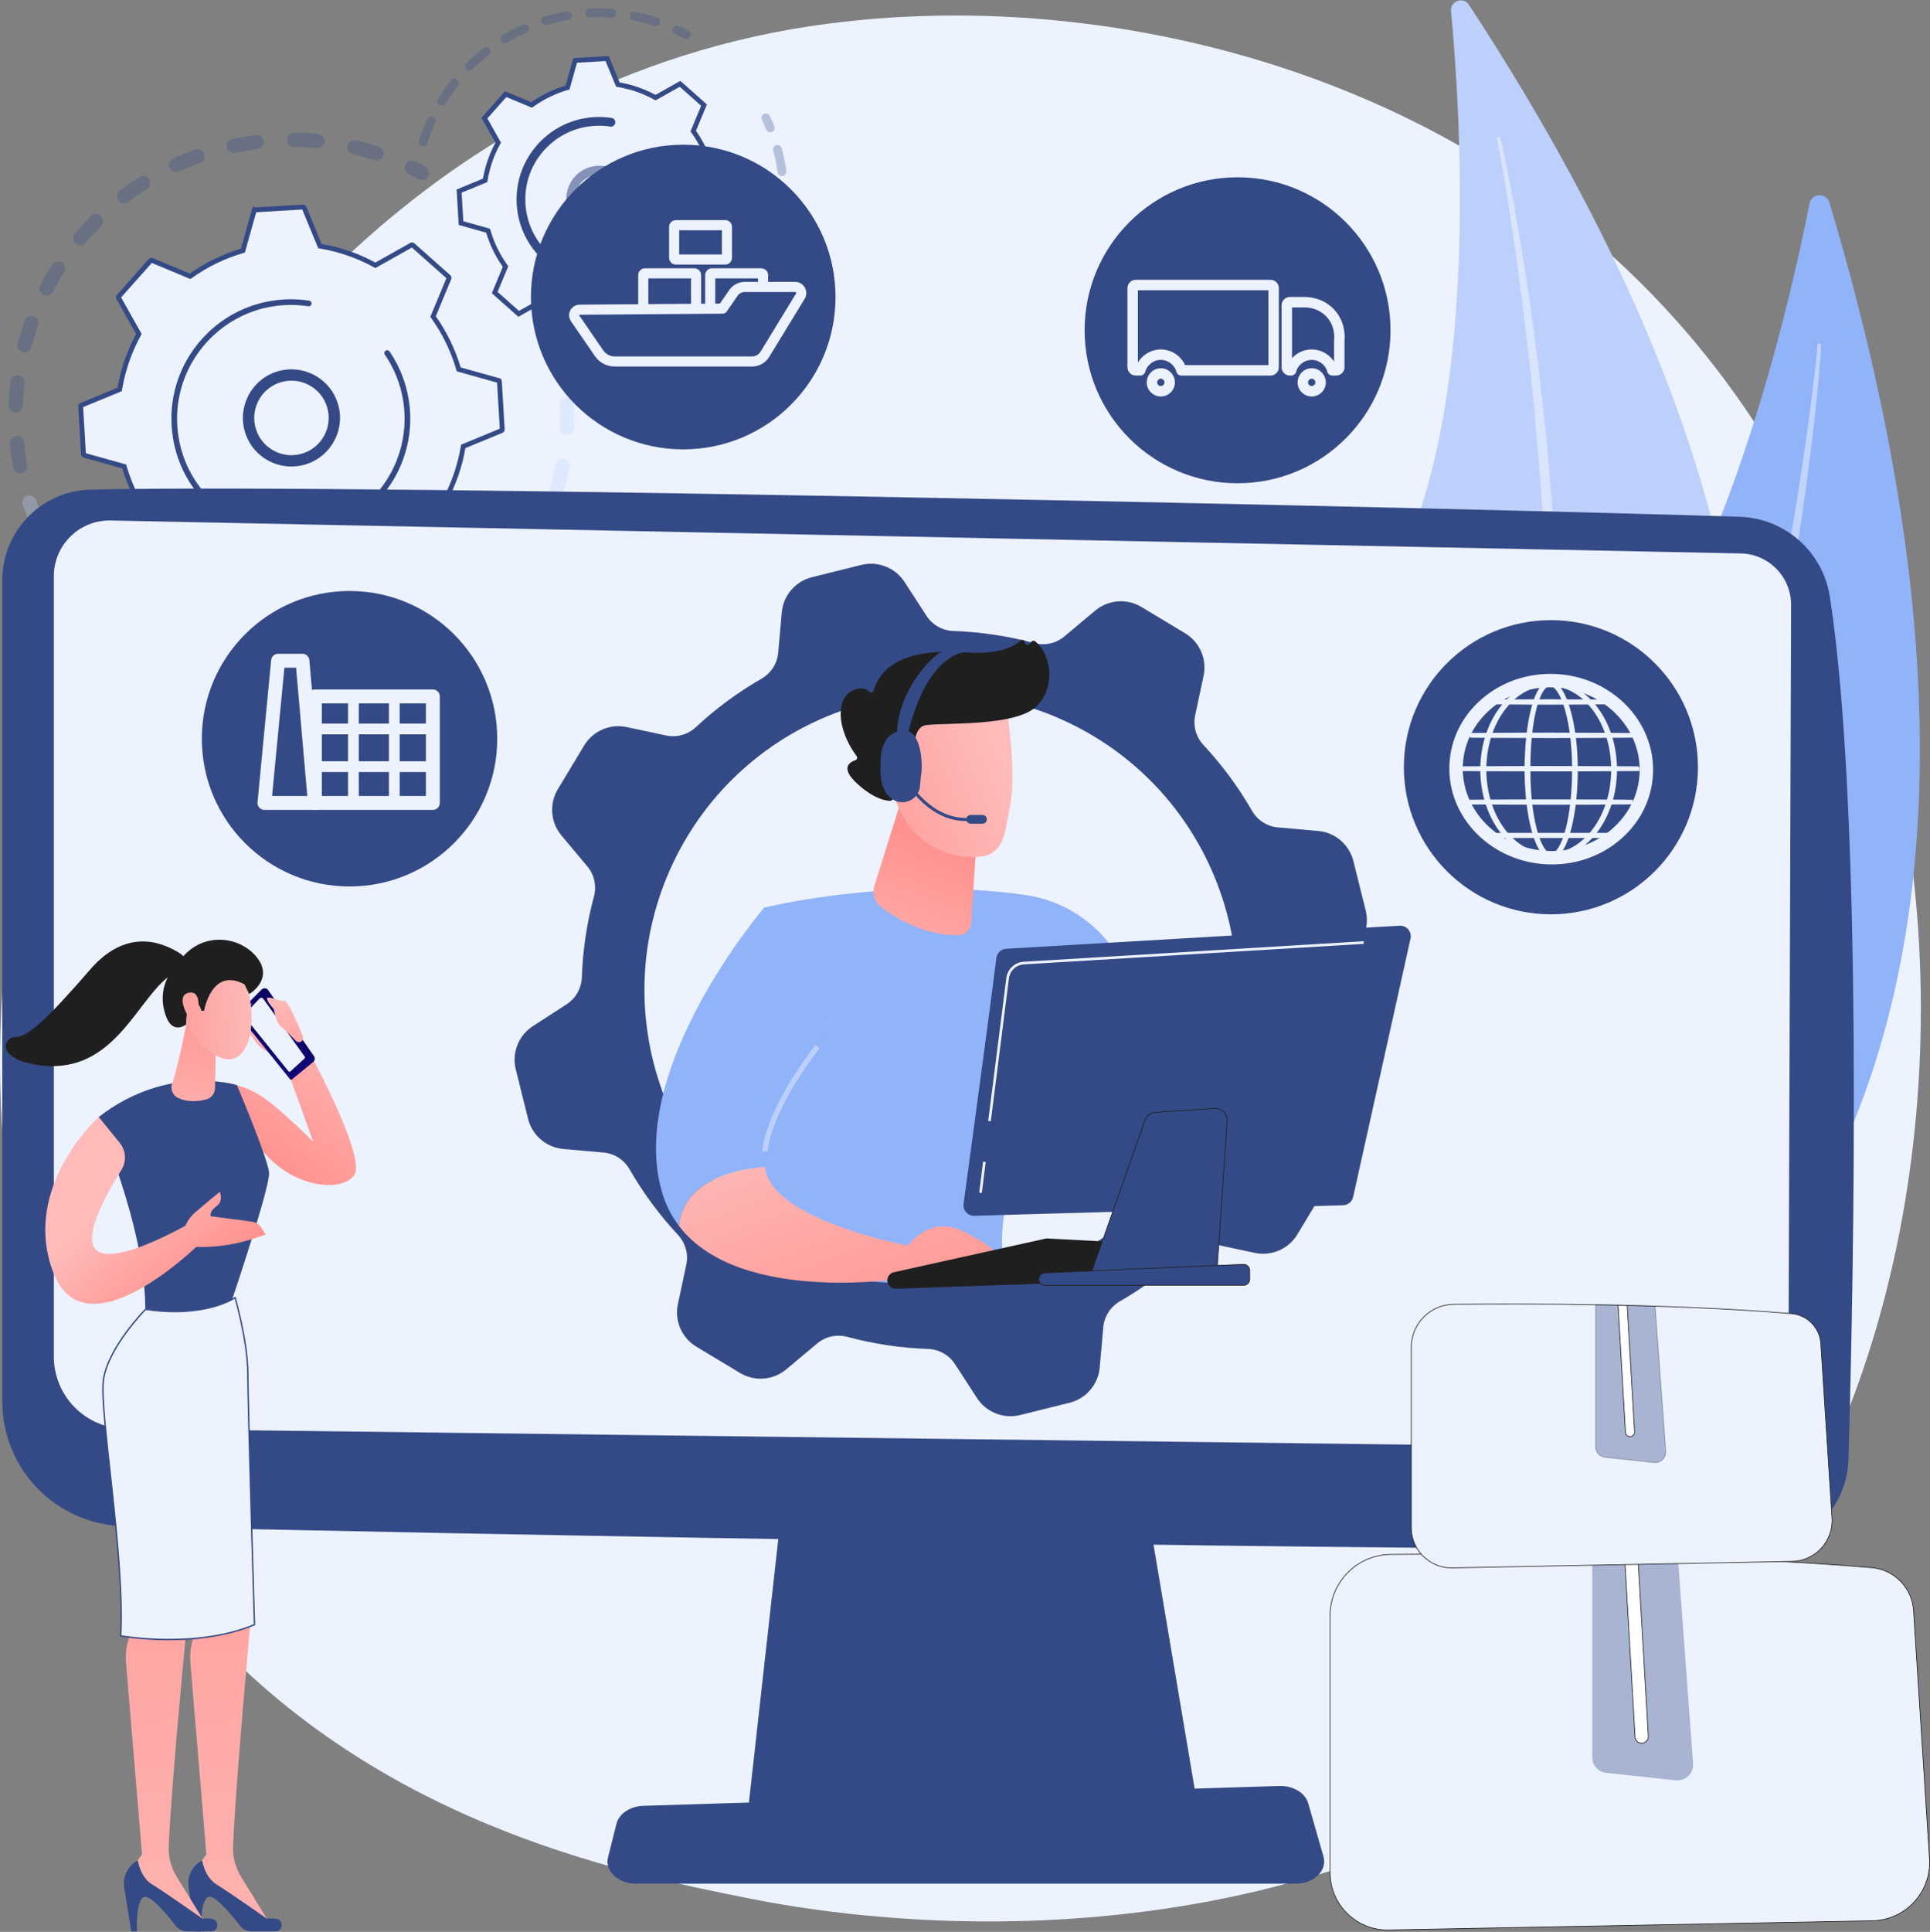 <svg width="2800" height="2802" viewBox="0 0 2800 2802" fill="none" xmlns="http://www.w3.org/2000/svg">
<rect x="0" y="0" width="2800" height="2802" fill="#808080" stroke="none"/>
<path d="M2463.69 2398.08C2406.47 2457.56 2352.32 2495.92 2309.55 2526.23C1806.7 2882.47 1211.7 2778.63 1085.25 2753.27C898.513 2715.82 537.561 2643.43 276.599 2340.42C-118.214 1881.99 -56.736 1159.75 249.508 682.983C305.525 595.775 601.422 111.749 1202.83 34.126C1566.8 -12.85 1991.06 81.895 2298.31 336.054C2943.24 869.557 2897.33 1947.33 2463.69 2398.08Z" fill="#EDF2FF"/>
<path d="M2654.09 293.764C2649.65 278.95 2628.26 279.931 2625.26 295.102C2596.31 441.775 2508.34 823.997 2343.35 1036.15C2074.71 1381.58 1920.27 1920.29 2129.97 2176.49C2129.97 2176.49 3137.37 1907.86 2654.09 293.764Z" fill="#91B3FA"/>
<path opacity="0.43" d="M2641.9 500.753C2641.91 505.472 2641.54 509.367 2641.32 513.572L2640.42 525.957L2638.35 550.681C2636.85 567.149 2635.11 583.587 2633.36 600.027C2629.74 632.891 2625.72 665.707 2621.39 698.487C2612.62 764.03 2602.08 829.326 2590.56 894.451C2579.12 959.597 2565.87 1024.42 2551.24 1088.94C2536.57 1153.44 2520.97 1217.77 2503.26 1281.54C2468.11 1409.13 2425.98 1534.93 2375.14 1657.25C2349.07 1718.13 2321.41 1778.36 2290.31 1836.85C2258.8 1895.1 2224.79 1952.05 2186.79 2006.25C2185.96 2007.43 2184.34 2007.72 2183.16 2006.89C2182.01 2006.08 2181.71 2004.52 2182.46 2003.35L2182.48 2003.32C2218.22 1947.88 2250.92 1890.62 2280.73 1831.88C2310.72 1773.21 2337.26 1712.86 2362.2 1651.9C2387.11 1590.92 2409.55 1528.94 2430.59 1466.5C2451.6 1404.03 2470.02 1340.72 2488.08 1277.33C2523.66 1150.36 2552.45 1021.54 2577.68 892.061C2590.15 827.285 2601.32 762.251 2611.34 697.034C2616.4 664.433 2621.16 631.783 2625.51 599.078L2631.66 549.978L2634.48 525.407L2635.75 513.12C2636.11 509.089 2636.55 504.761 2636.71 501.221L2636.74 500.636C2636.81 499.21 2638.01 498.107 2639.44 498.173C2640.82 498.239 2641.9 499.384 2641.9 500.753Z" fill="white"/>
<path d="M2131.15 7.033C2123.04 -5.342 2103.69 1.394 2105.08 16.124C2118.54 158.529 2142.14 533.044 2048.71 772.607C1896.59 1162.67 1901.92 1698.83 2164.12 1876.57C2164.12 1876.57 3014.67 1355.4 2131.15 7.033Z" fill="#BDD0FB"/>
<path opacity="0.43" d="M2176.49 200.161C2177.78 204.496 2178.51 208.164 2179.46 212.08L2182.01 223.684L2186.86 246.922C2189.99 262.432 2192.87 277.983 2195.76 293.536C2201.41 324.659 2206.68 355.851 2211.66 387.091C2221.51 449.59 2229.66 512.347 2236.87 575.214C2244.17 638.076 2249.7 701.142 2253.89 764.3C2258.03 827.458 2261.28 890.7 2262.44 954.016C2265.01 1080.62 2260.69 1207.48 2247.42 1333.53C2240.12 1396.47 2231.17 1459.25 2218.59 1521.38C2205.57 1583.4 2189.91 1644.89 2169.83 1704.97C2169.38 1706.3 2167.94 1707.01 2166.61 1706.57C2165.32 1706.14 2164.6 1704.76 2164.98 1703.46L2164.99 1703.42C2182.62 1642.83 2196.97 1581.4 2208.27 1519.4C2219.75 1457.42 2227.62 1394.83 2233.85 1332.14C2240.05 1269.41 2243.73 1206.45 2245.98 1143.46C2248.21 1080.44 2247.82 1017.37 2247.09 954.31C2245.09 828.169 2236.35 702.185 2224.18 576.563C2217.96 513.758 2210.46 451.071 2201.87 388.532C2197.62 357.255 2193.09 326.014 2188.16 294.833L2180.42 248.128L2176.31 224.825L2174.12 213.209C2173.35 209.418 2172.58 205.323 2171.76 202.042L2171.63 201.488C2171.29 200.139 2172.12 198.773 2173.46 198.439C2174.78 198.114 2176.1 198.884 2176.49 200.161Z" fill="white"/>
<g opacity="0.3">
<path d="M807.086 487.803C812.213 486.975 817.242 490.139 818.628 495.261C821.663 506.463 824.253 517.964 826.332 529.442C827.343 535.027 823.637 540.374 818.054 541.384C817.987 541.395 817.921 541.405 817.856 541.416C812.345 542.306 807.111 538.622 806.113 533.104C804.139 522.198 801.676 511.275 798.795 500.633C797.311 495.157 800.548 489.512 806.027 488.03C806.379 487.933 806.733 487.86 807.086 487.803ZM820.698 576.268C821.094 576.204 821.5 576.163 821.912 576.145C827.581 575.905 832.373 580.306 832.614 585.975C833.106 597.62 833.105 609.401 832.61 620.989C832.369 626.659 827.598 631.042 821.908 630.819C816.239 630.576 811.84 625.781 812.082 620.116C812.551 609.1 812.552 597.909 812.082 586.842C811.858 581.585 815.629 577.087 820.698 576.268ZM814.492 665.53C815.621 665.348 816.801 665.353 817.99 665.571C823.569 666.601 827.261 671.957 826.234 677.537C824.129 688.975 821.498 700.466 818.415 711.687C816.908 717.158 811.253 720.368 805.786 718.873C800.316 717.37 797.098 711.714 798.6 706.244C801.528 695.588 804.025 684.68 806.026 673.816C806.834 669.425 810.324 666.203 814.492 665.53ZM788.477 751.182C790.343 750.881 792.314 751.091 794.178 751.896C799.387 754.145 801.786 760.193 799.537 765.401C794.92 776.086 789.788 786.7 784.281 796.947C781.593 801.938 775.367 803.813 770.366 801.132C765.369 798.447 763.495 792.216 766.18 787.218C771.41 777.487 776.287 767.406 780.67 757.251C782.118 753.907 785.127 751.722 788.477 751.182ZM744.016 828.879C746.633 828.457 749.411 829.041 751.718 830.729C756.3 834.079 757.297 840.508 753.946 845.086C747.093 854.457 739.74 863.669 732.093 872.457C728.372 876.741 721.882 877.195 717.599 873.468C713.319 869.744 712.867 863.255 716.59 858.971C723.86 850.618 730.847 841.863 737.361 832.958C739.023 830.686 741.441 829.295 744.016 828.879ZM683.479 894.802C686.869 894.255 690.455 895.416 692.875 898.196C696.601 902.477 696.152 908.964 691.874 912.692C683.104 920.328 673.895 927.685 664.505 934.55C659.922 937.9 653.496 936.901 650.146 932.319C646.797 927.742 647.796 921.312 652.375 917.962C661.298 911.436 670.046 904.45 678.379 897.194C679.88 895.887 681.65 895.097 683.479 894.802ZM315.709 978.955C317.114 978.728 318.585 978.791 320.046 979.19C330.695 982.097 341.614 984.578 352.499 986.561C358.08 987.578 361.782 992.928 360.764 998.508C359.749 1004.09 354.399 1007.79 348.816 1006.78C337.352 1004.69 325.851 1002.08 314.637 999.016C309.162 997.522 305.936 991.871 307.431 986.398C308.525 982.384 311.854 979.578 315.709 978.955ZM609.885 945.637C614.093 944.958 618.451 946.961 620.577 950.928C623.259 955.93 621.378 962.157 616.378 964.838C606.129 970.334 595.515 975.45 584.831 980.046C579.61 982.263 573.575 979.883 571.332 974.668C569.09 969.456 571.499 963.413 576.712 961.169C586.858 956.807 596.936 951.948 606.669 946.73C607.704 946.176 608.79 945.813 609.885 945.637ZM404.158 992.636C404.827 992.528 405.517 992.481 406.221 992.51C417.257 992.96 428.459 992.936 439.515 992.448C445.185 992.2 449.983 996.592 450.234 1002.26C450.482 1007.93 446.099 1012.75 440.423 1012.98C428.79 1013.49 417.002 1013.51 405.39 1013.04C399.72 1012.81 395.309 1008.03 395.541 1002.36C395.741 997.397 399.435 993.399 404.158 992.636ZM526.781 978.758C531.9 977.931 536.923 981.084 538.318 986.197C539.812 991.672 536.585 997.319 531.111 998.817C519.903 1001.88 508.412 1004.49 496.956 1006.58C496.886 1006.6 496.812 1006.61 496.741 1006.62C491.238 1007.51 486.011 1003.84 485.001 998.33C483.98 992.747 487.675 987.394 493.258 986.374C504.138 984.382 515.053 981.896 525.702 978.99C526.061 978.894 526.423 978.816 526.781 978.758Z" fill="#BDD0FB"/>
<path d="M248.115 953.741C250.112 953.419 252.225 953.679 254.188 954.622C258.963 956.916 263.866 959.145 268.76 961.258C273.97 963.502 276.375 969.549 274.129 974.758C271.885 979.97 265.837 982.381 260.627 980.125C255.478 977.908 250.323 975.561 245.297 973.148C240.183 970.693 238.025 964.553 240.48 959.441C241.993 956.286 244.906 954.259 248.115 953.741Z" fill="#BDD0FB"/>
</g>
<g opacity="0.3">
<path d="M41.094 718.671C45.989 717.881 50.871 720.735 52.477 725.594C54.137 730.623 55.931 735.704 57.809 740.689C59.809 746 57.125 751.926 51.816 753.926C46.483 755.933 40.578 753.24 38.579 747.932C36.603 742.682 34.713 737.333 32.964 732.037C31.185 726.649 34.111 720.839 39.499 719.059C40.027 718.884 40.561 718.757 41.094 718.671Z" fill="#BDD0FB"/>
<path d="M356.791 197.943C361.458 197.19 366.156 196.513 370.882 195.912C376.511 195.198 381.654 199.181 382.37 204.81C383.086 210.439 379.078 215.607 373.474 216.3C362.565 217.687 351.738 219.513 341.171 221.755C335.613 222.924 330.166 219.389 328.988 213.839C327.809 208.285 331.355 202.83 336.906 201.653C343.442 200.265 350.133 199.018 356.791 197.943ZM425.034 192.767C425.6 192.676 426.185 192.63 426.779 192.636C438.242 192.741 449.828 193.334 461.214 194.398C466.862 194.925 471.015 199.934 470.487 205.58C469.958 211.231 464.942 215.398 459.301 214.854C448.487 213.844 437.481 213.283 426.588 213.18C420.915 213.128 416.358 208.486 416.41 202.815C416.458 197.733 420.183 193.55 425.034 192.767ZM284.923 216.518C289.705 215.746 294.51 218.454 296.214 223.175C298.139 228.515 295.372 234.401 290.034 236.328C279.823 240.009 269.632 244.179 259.74 248.727C254.58 251.089 248.483 248.837 246.114 243.682C243.745 238.524 246.004 232.423 251.16 230.054C261.577 225.266 272.312 220.875 283.064 216.996C283.678 216.776 284.301 216.618 284.923 216.518ZM512.506 203.276C513.794 203.068 515.141 203.107 516.489 203.422C527.638 206.041 538.81 209.168 549.693 212.716C555.087 214.475 558.033 220.273 556.274 225.666C554.515 231.064 548.72 234.012 543.322 232.249C532.989 228.881 522.381 225.91 511.792 223.424C506.268 222.129 502.842 216.596 504.14 211.074C505.119 206.9 508.518 203.92 512.506 203.276ZM205.935 255.369C209.857 254.736 213.963 256.422 216.238 259.986C219.291 264.77 217.888 271.122 213.104 274.176C203.958 280.01 194.934 286.321 186.279 292.93C181.77 296.374 175.321 295.512 171.877 290.999C168.435 286.489 169.299 280.045 173.809 276.601C182.92 269.642 192.421 262.998 202.051 256.853C203.268 256.076 204.592 255.586 205.935 255.369ZM137.383 310.614C140.519 310.108 143.845 311.059 146.271 313.468C150.295 317.469 150.315 323.974 146.314 327.998C138.643 335.717 131.207 343.848 124.214 352.165C120.568 356.514 114.089 357.076 109.739 353.42C105.395 349.767 104.835 343.288 108.485 338.943C115.844 330.19 123.669 321.633 131.742 313.512C133.33 311.914 135.314 310.948 137.383 310.614ZM82.505 379.489C84.89 379.104 87.418 379.553 89.622 380.945C94.42 383.971 95.855 390.317 92.826 395.116C87.012 404.327 81.524 413.88 76.514 423.519C73.898 428.551 67.7 430.516 62.659 427.894C57.626 425.275 55.666 419.075 58.284 414.038C63.558 403.898 69.332 393.839 75.449 384.148C77.088 381.555 79.696 379.942 82.505 379.489ZM43.958 458.687C45.61 458.42 47.35 458.554 49.038 459.156C54.383 461.061 57.169 466.937 55.263 472.282C51.605 482.536 48.346 493.058 45.575 503.563C44.127 509.049 38.499 512.324 33.022 510.879C27.534 509.432 24.26 503.809 25.708 498.323C28.627 487.258 32.059 476.175 35.909 465.382C37.214 461.723 40.378 459.265 43.958 458.687ZM23.729 544.449C24.658 544.299 25.624 544.277 26.605 544.396C32.237 545.076 36.253 550.196 35.57 555.827C34.268 566.607 33.408 577.584 33.017 588.46C32.813 594.132 28.033 598.558 22.38 598.357C16.709 598.154 12.277 593.39 12.481 587.719C12.893 576.27 13.797 564.713 15.171 553.364C15.734 548.712 19.323 545.16 23.729 544.449ZM22.836 632.5C23.044 632.466 23.255 632.441 23.467 632.418C29.112 631.856 34.146 635.979 34.706 641.624C35.499 649.594 36.547 657.632 37.821 665.525C38.282 668.382 38.776 671.229 39.296 674.06C40.321 679.643 36.629 684.999 31.048 686.022C25.418 687.171 20.113 683.356 19.086 677.778C18.538 674.797 18.021 671.807 17.535 668.8C16.195 660.5 15.093 652.039 14.26 643.657C13.719 638.224 17.517 633.359 22.836 632.5Z" fill="#344A86"/>
<path d="M595.733 232.903C597.75 232.577 599.88 232.847 601.855 233.805C606.858 236.237 611.903 238.821 616.851 241.486C621.849 244.176 623.719 250.406 621.029 255.402C618.337 260.398 612.113 262.273 607.113 259.58C602.412 257.05 597.619 254.596 592.87 252.286C587.768 249.809 585.641 243.66 588.122 238.556C589.645 235.426 592.544 233.417 595.733 232.903Z" fill="#344A86"/>
</g>
<path d="M439.851 300.32C440.408 300.288 440.921 300.612 441.132 301.123V301.124L463.4 355.119L464.138 356.905L466.041 357.233C493.337 361.946 519.222 371.079 542.896 383.896L544.595 384.816L546.278 383.869L597.215 355.212H597.216C597.698 354.941 598.301 355.005 598.717 355.373L651.128 401.928C651.518 402.277 651.66 402.817 651.501 403.305L651.465 403.402L629.017 457.363L628.274 459.146L629.389 460.725C644.909 482.723 657.03 507.349 664.931 533.898L665.481 535.749L667.342 536.271L723.585 552.013V552.014C724.121 552.164 724.501 552.638 724.534 553.192L728.676 623.171V623.173C728.709 623.727 728.386 624.241 727.874 624.452L727.873 624.453L673.878 646.721L672.092 647.458L671.764 649.362C667.051 676.657 657.918 702.544 645.101 726.217L644.181 727.916L645.128 729.6L673.783 780.535V780.536C674.056 781.021 673.991 781.624 673.623 782.039L627.067 834.451C626.698 834.866 626.106 835.001 625.596 834.789L625.594 834.788L571.633 812.339L569.849 811.597L568.271 812.711C546.274 828.232 521.646 840.354 495.097 848.253L493.245 848.804L492.724 850.664L476.979 906.909C476.83 907.444 476.357 907.824 475.806 907.857H475.804L405.822 911.999C405.303 912.029 404.819 911.747 404.586 911.289L404.543 911.195L382.274 857.201L381.537 855.414L379.634 855.086L377.079 854.631C350.723 849.8 325.713 840.84 302.779 828.423L301.08 827.503L299.396 828.451L248.46 857.108C247.975 857.381 247.372 857.315 246.959 856.948L246.958 856.947L194.546 810.391C194.157 810.046 194.013 809.504 194.172 809.016L194.208 808.919L216.657 754.957L217.399 753.173L216.285 751.595C200.764 729.599 188.644 704.972 180.743 678.422L180.192 676.571L178.332 676.049L122.088 660.305V660.304C121.553 660.155 121.172 659.683 121.14 659.128L116.997 589.147C116.967 588.626 117.25 588.143 117.707 587.911L117.801 587.868L171.796 565.599L173.582 564.862L173.91 562.958C178.623 535.663 187.757 509.775 200.573 486.102L201.493 484.404L200.546 482.72L171.89 431.784V431.783L171.842 431.691C171.627 431.226 171.704 430.671 172.052 430.28L172.051 430.279L218.605 377.868C218.976 377.452 219.567 377.319 220.078 377.532H220.079L274.042 399.981L275.826 400.723L277.404 399.609C299.401 384.088 324.028 371.966 350.578 364.066L352.429 363.515L352.95 361.655L368.692 305.412L368.693 305.413C368.843 304.877 369.316 304.495 369.872 304.461L439.852 300.321L439.851 300.32Z" fill="#EDF2FF" stroke="#344A86" stroke-width="7"/>
<path d="M411.652 536.583C445.563 531.108 479.359 551.202 490.022 584.905C501.741 621.953 481.137 661.623 444.092 673.344C426.145 679.026 407.062 677.371 390.362 668.697C373.658 660.024 361.331 645.362 355.655 627.416C343.935 590.367 364.54 550.698 401.585 538.977C404.924 537.921 408.29 537.126 411.652 536.583ZM431.338 659.525C433.957 659.102 436.559 658.487 439.135 657.673C467.538 648.689 483.335 618.267 474.351 589.866C465.365 561.462 434.951 545.651 406.542 554.649C378.139 563.633 362.343 594.054 371.326 622.455C375.68 636.217 385.129 647.456 397.937 654.108C408.347 659.513 419.965 661.361 431.338 659.525Z" fill="#344A86"/>
<path d="M394.008 436.337C399.832 435.397 405.737 434.744 411.707 434.39C413.585 434.278 415.467 434.197 417.349 434.146C426.628 433.896 435.913 434.385 445.059 435.604C445.184 435.62 445.308 435.637 445.433 435.653C445.786 435.702 446.14 435.75 446.494 435.803C447.182 435.899 447.87 436.004 448.556 436.108C450.361 436.386 451.709 437.798 451.987 439.51C452.054 439.926 452.057 440.36 451.99 440.798C451.644 443.041 449.542 444.571 447.302 444.23C435.76 442.447 423.948 441.898 412.195 442.597C353.811 446.043 304.238 479.609 277.684 527.264C262.911 553.768 255.264 584.634 257.187 617.106C257.523 622.8 258.144 628.436 259.043 633.99C265.083 671.374 283.642 705.262 312.337 730.749C345.297 760.027 387.687 774.717 431.693 772.112C522.58 766.724 592.078 688.447 586.701 597.604C586.37 592.003 585.756 586.439 584.866 580.936C581.012 557.089 571.983 534.351 558.346 514.384C557.994 513.868 557.775 513.301 557.683 512.723C557.437 511.202 558.063 509.601 559.422 508.674C561.301 507.399 563.853 507.869 565.135 509.752C579.451 530.714 588.933 554.587 592.979 579.622C593.914 585.398 594.557 591.237 594.907 597.116C600.553 692.494 527.524 774.674 432.181 780.319C385.98 783.054 341.482 767.631 306.88 736.895C276.754 710.139 257.272 674.563 250.93 635.317C249.989 629.485 249.336 623.569 248.981 617.594C246.248 571.391 261.668 526.891 292.403 492.289C319.164 462.157 354.753 442.675 394.008 436.337Z" fill="#344A86"/>
<g opacity="0.3">
<path d="M1110.06 164.631C1112.77 164.193 1115.55 165.558 1116.79 168.163C1119.11 173.024 1121.32 178.022 1123.35 183.017C1124.67 186.263 1123.1 189.961 1119.85 191.283C1116.61 192.616 1112.91 191.036 1111.59 187.79C1109.66 183.03 1107.55 178.266 1105.34 173.627C1103.83 170.469 1105.17 166.681 1108.33 165.166C1108.89 164.901 1109.47 164.725 1110.06 164.631Z" fill="#344A86"/>
<path d="M1126.96 210.424C1130.14 209.911 1133.25 211.876 1134.1 215.047C1136.5 224.007 1138.46 233.193 1139.94 242.344C1140.25 244.271 1140.54 246.208 1140.82 248.154C1141.3 251.629 1138.67 254.733 1135.41 255.323C1131.94 255.808 1128.73 253.388 1128.25 249.92C1127.99 248.06 1127.71 246.208 1127.41 244.367C1126 235.637 1124.13 226.876 1121.84 218.331C1120.93 214.944 1122.94 211.468 1126.33 210.558C1126.54 210.505 1126.75 210.458 1126.96 210.424ZM1136.09 275.677C1136.38 275.629 1136.69 275.598 1137 275.593C1140.5 275.535 1143.39 278.327 1143.45 281.832C1143.65 293.075 1143.14 304.43 1141.96 315.574C1141.59 319.061 1138.45 321.577 1134.98 321.214C1131.49 320.842 1128.97 317.721 1129.34 314.234C1130.47 303.6 1130.95 292.77 1130.76 282.047C1130.71 278.855 1133.02 276.172 1136.09 275.677ZM1129.11 341.193C1129.91 341.065 1130.74 341.088 1131.57 341.279C1134.98 342.078 1137.1 345.497 1136.3 348.908C1133.73 359.837 1130.46 370.729 1126.55 381.271C1125.34 384.563 1121.7 386.236 1118.4 385.017C1115.11 383.802 1113.44 380.15 1114.65 376.866C1118.37 366.812 1121.5 356.433 1123.94 346.007C1124.55 343.43 1126.65 341.591 1129.11 341.193ZM1106.24 402.993C1107.54 402.784 1108.91 402.976 1110.17 403.621C1113.28 405.234 1114.5 409.067 1112.88 412.178C1107.71 422.166 1101.87 431.915 1095.52 441.163C1093.54 444.051 1089.58 444.777 1086.7 442.801C1083.81 440.82 1083.07 436.871 1085.06 433.977C1091.11 425.166 1096.68 415.861 1101.62 406.34C1102.58 404.483 1104.33 403.303 1106.24 402.993ZM1068.98 457.331C1070.79 457.039 1072.71 457.531 1074.2 458.842C1076.82 461.161 1077.07 465.17 1074.75 467.798C1067.3 476.212 1059.28 484.25 1050.88 491.682C1048.25 494.014 1044.24 493.764 1041.92 491.138C1039.6 488.512 1039.84 484.5 1042.46 482.181C1050.48 475.087 1058.14 467.422 1065.24 459.39C1066.25 458.249 1067.58 457.557 1068.98 457.331ZM1019.66 500.973C1022 500.594 1024.47 501.559 1025.91 503.649C1027.89 506.537 1027.15 510.485 1024.26 512.47C1015 518.824 1005.25 524.66 995.295 529.809C992.168 531.412 988.352 530.195 986.742 527.084C985.132 523.973 986.353 520.142 989.464 518.535C998.963 513.624 1008.25 508.063 1017.08 502.005C1017.88 501.455 1018.76 501.117 1019.66 500.973ZM961.181 531.223C964.117 530.749 967.074 532.399 968.139 535.291C969.351 538.579 967.668 542.228 964.38 543.443C953.876 547.317 942.991 550.581 932.025 553.149C928.592 553.892 925.195 551.822 924.4 548.411C923.601 545 925.721 541.587 929.132 540.786C939.594 538.344 949.976 535.23 959.991 531.535C960.385 531.389 960.783 531.287 961.181 531.223ZM864.047 547.721C864.408 547.663 864.783 547.634 865.164 547.641C874.414 547.786 883.835 547.427 893.166 546.573C894.58 546.451 895.968 546.315 897.349 546.162C900.835 545.788 903.965 548.301 904.343 551.787C904.727 555.278 902.199 558.511 898.721 558.784C897.246 558.94 895.773 559.09 894.29 559.217C884.541 560.107 874.665 560.483 864.964 560.33C861.458 560.274 858.664 557.392 858.72 553.887C858.77 550.764 861.065 548.202 864.047 547.721Z" fill="#344A86"/>
</g>
<g opacity="0.3">
<path d="M822.047 16.331C825.467 15.779 828.707 18.081 829.307 21.505C829.911 24.954 827.602 28.246 824.149 28.847C813.755 30.663 803.385 33.129 793.325 36.177C789.983 37.156 786.426 35.301 785.41 31.944C784.394 28.587 786.292 25.047 789.643 24.029C800.195 20.838 811.065 18.248 821.96 16.345C821.989 16.34 822.02 16.335 822.047 16.331ZM854.305 12.673C854.532 12.636 854.757 12.613 854.99 12.6C866.021 12.011 877.201 12.09 888.217 12.828C891.714 13.067 894.358 16.086 894.122 19.583C893.89 23.086 890.844 25.718 887.368 25.494C876.856 24.787 866.188 24.714 855.661 25.271C852.163 25.459 849.175 22.771 848.989 19.274C848.816 16.001 851.148 13.183 854.305 12.673ZM760.041 35.129C762.819 34.681 765.657 36.131 766.852 38.825C768.27 42.023 766.825 45.772 763.621 47.193C753.971 51.475 744.502 56.375 735.474 61.769C732.452 63.556 728.569 62.582 726.774 59.57C724.977 56.565 725.96 52.665 728.968 50.867C738.432 45.215 748.361 40.078 758.478 35.595C758.991 35.368 759.515 35.214 760.041 35.129ZM918.986 17.057C919.698 16.942 920.443 16.947 921.194 17.089C932.051 19.172 942.888 21.948 953.401 25.341C956.738 26.416 958.568 29.993 957.493 33.33C956.416 36.655 952.84 38.488 949.506 37.419C939.48 34.186 929.151 31.541 918.799 29.552C915.359 28.89 913.102 25.564 913.764 22.123C914.283 19.436 916.429 17.47 918.986 17.057ZM704.423 68.358C706.641 68 708.982 68.833 710.452 70.73C712.604 73.502 712.099 77.488 709.332 79.636C701.011 86.089 693.001 93.12 685.521 100.542C683.03 103.016 679.012 102.993 676.545 100.503C674.078 98.014 674.094 93.994 676.583 91.527C684.429 83.751 692.827 76.375 701.549 69.606C702.419 68.932 703.411 68.521 704.423 68.358ZM658.398 113.959C660.096 113.685 661.895 114.098 663.348 115.244C666.097 117.418 666.565 121.409 664.392 124.158C657.845 132.44 651.744 141.19 646.259 150.161C644.429 153.155 640.52 154.095 637.535 152.266C634.544 150.439 633.604 146.536 635.431 143.548C641.181 134.139 647.575 124.966 654.435 116.288C655.458 114.993 656.887 114.203 658.398 113.959ZM624.62 169.279C625.813 169.086 627.072 169.228 628.255 169.771C631.446 171.221 632.854 174.986 631.402 178.177C627.023 187.779 623.201 197.737 620.041 207.769C618.985 211.103 615.422 212.965 612.082 211.91C608.739 210.856 606.884 207.295 607.938 203.948C611.256 193.431 615.262 182.986 619.85 172.911C620.765 170.905 622.595 169.606 624.62 169.279Z" fill="#344A86"/>
<path d="M980.957 37.063C982.165 36.868 983.442 37.02 984.636 37.574C989.563 39.861 994.442 42.306 999.144 44.835C1002.23 46.497 1003.39 50.346 1001.73 53.433C1000.06 56.508 996.216 57.668 993.127 56.013C988.644 53.598 983.987 51.268 979.287 49.083C976.108 47.607 974.73 43.831 976.206 40.655C977.131 38.673 978.947 37.388 980.957 37.063Z" fill="#344A86"/>
</g>
<path d="M895.642 120.854L896.378 122.64L898.281 122.968C916.42 126.1 933.622 132.169 949.355 140.687L951.055 141.606L952.738 140.659L986.644 121.584L1021.41 152.462L1006.46 188.383L1005.72 190.166L1006.84 191.745C1017.15 206.364 1025.21 222.729 1030.46 240.371L1031.01 242.223L1032.87 242.743L1070.31 253.224L1073.05 299.644L1037.11 314.466L1035.33 315.203L1035 317.106C1031.87 335.245 1025.8 352.448 1017.28 368.181L1016.36 369.879L1017.31 371.563L1036.38 405.468L1005.5 440.234L969.583 425.292L967.8 424.551L966.221 425.664C951.602 435.979 935.236 444.035 917.593 449.284L915.741 449.835L915.221 451.695L904.74 489.134L858.32 491.881L843.497 455.94L842.761 454.154L840.857 453.826L839.159 453.523C821.644 450.312 805.024 444.36 789.783 436.107L788.084 435.188L786.4 436.135L752.495 455.209L717.729 424.329L732.672 388.41L733.413 386.627L732.3 385.048C721.986 370.429 713.93 354.064 708.681 336.421L708.13 334.569L706.27 334.049L668.83 323.567L666.082 277.148L702.025 262.325L703.812 261.589L704.14 259.686C707.272 241.547 713.34 224.345 721.858 208.611L722.778 206.912L721.831 205.229L702.756 171.322L733.637 136.557L769.557 151.5L771.34 152.242L772.919 151.129C787.537 140.814 803.903 132.759 821.546 127.509L823.397 126.958L823.918 125.098L834.397 87.658L880.817 84.911L895.642 120.854Z" fill="#EDF2FF" stroke="#344A86" stroke-width="7"/>
<path opacity="0.56" d="M862.017 240.989C872.123 239.357 882.444 240.999 891.693 245.802C903.07 251.711 911.465 261.699 915.332 273.924C923.315 299.15 909.283 326.172 884.049 334.163C858.767 342.112 831.786 328.107 823.805 302.875C819.936 290.65 821.061 277.651 826.97 266.276C832.878 254.896 842.866 246.498 855.094 242.634C857.38 241.914 859.695 241.364 862.017 240.989ZM875.177 323.261C876.863 322.989 878.546 322.591 880.222 322.063C898.782 316.186 909.104 296.309 903.232 277.748C900.387 268.76 894.213 261.408 885.845 257.066C877.472 252.718 867.915 251.901 858.919 254.734C849.928 257.579 842.58 263.756 838.234 272.122C833.886 280.495 833.06 290.056 835.906 299.05C841.246 315.934 858.185 326.004 875.177 323.261Z" fill="#344A86"/>
<path d="M849.827 171.197C853.791 170.557 857.819 170.114 861.909 169.868C870.032 169.385 878.213 169.728 886.244 170.892C886.604 170.947 886.965 171.002 887.325 171.057C890.112 171.486 892.194 173.667 892.624 176.309C892.728 176.951 892.732 177.622 892.628 178.298C892.094 181.761 888.847 184.119 885.389 183.597C877.901 182.439 870.256 182.086 862.664 182.539H862.661C862.244 182.563 861.826 182.593 861.413 182.622C843.456 183.858 826.487 189.523 811.696 198.94C803.668 204.053 796.28 210.28 789.731 217.52C789.678 217.579 789.625 217.637 789.571 217.696C789.409 217.88 789.246 218.056 789.087 218.239C770.136 239.578 760.624 267.019 762.311 295.508C762.526 299.196 762.93 302.84 763.51 306.438C767.421 330.639 779.437 352.577 798.013 369.081C819.352 388.033 846.793 397.538 875.279 395.852C903.748 394.156 929.896 381.485 948.852 360.152C967.803 338.814 977.315 311.372 975.628 282.883C975.416 279.258 975.017 275.656 974.442 272.096C971.946 256.655 966.102 241.937 957.274 229.013C956.731 228.216 956.391 227.342 956.25 226.448C955.871 224.099 956.837 221.626 958.935 220.195C961.834 218.227 965.776 218.959 967.757 221.859C977.634 236.321 984.175 252.791 986.97 270.06C987.614 274.049 988.06 278.076 988.3 282.13C990.186 314.008 979.546 344.708 958.34 368.582C937.135 392.45 907.924 406.658 876.033 408.523C844.158 410.412 813.46 399.775 789.587 378.565C768.802 360.107 755.361 335.562 750.986 308.486C750.337 304.467 749.885 300.384 749.641 296.262C745.994 234.55 790.064 180.846 849.827 171.197Z" fill="#344A86"/>
<path d="M1141.32 2123.16L1084.95 2628.7H1738.92L1653.74 2123.16H1141.32Z" fill="#344A86"/>
<path d="M3.347 841.491V2032.9C3.347 2130.9 81.448 2211.05 179.424 2213.58C614.583 2224.8 2136.56 2252.01 2550.8 2245.9C2622 2244.85 2679.67 2187.88 2681.73 2116.7C2689.72 1839.92 2702.69 1174.36 2654.68 865.366C2644.57 800.295 2589.64 751.637 2523.83 749.531C2159.22 737.867 545.824 700.83 131.776 710.129C60.367 711.734 3.347 770.064 3.347 841.491Z" fill="#344A86"/>
<path d="M78.103 835.692V1967.61C78.103 2024.83 124.038 2071.46 181.255 2072.31L2491.2 2100.85C2547.93 2101.7 2594.43 2056.06 2594.64 1999.33L2598.5 877.527C2598.66 836.962 2566.34 803.725 2525.79 802.738L160.826 754.96C115.469 753.856 78.103 790.323 78.103 835.692Z" fill="#EDF2FF"/>
<path d="M1879.79 2732.14H922.653C896.651 2732.14 877.124 2713.62 882.151 2693.74L894.433 2645.17C898.126 2630.56 914.196 2619.84 933.283 2619.24L1856 2590.45C1875.94 2589.83 1893.59 2600.41 1897.94 2615.59L1920.08 2692.96C1925.83 2713.06 1906.21 2732.14 1879.79 2732.14Z" fill="#344A86"/>
<path d="M2250.02 1326.16C2367.84 1326.16 2463.35 1230.64 2463.35 1112.82C2463.35 995.003 2367.84 899.491 2250.02 899.491C2132.2 899.491 2036.69 995.003 2036.69 1112.82C2036.69 1230.64 2132.2 1326.16 2250.02 1326.16Z" fill="#344A86"/>
<path d="M2251.54 1253.81C2249.18 1253.81 2246.8 1253.76 2244.42 1253.65C2162.99 1250.06 2099.44 1185.23 2102.77 1109.12C2104.39 1072.1 2121.36 1038.03 2150.56 1013.17C2179.56 988.486 2217.21 975.868 2256.5 977.581C2337.93 981.171 2401.48 1046.01 2398.15 1122.12V1122.12C2396.53 1159.13 2379.56 1193.2 2350.36 1218.06C2323.12 1241.25 2288.26 1253.81 2251.54 1253.81ZM2249.38 996.905C2217.29 996.905 2186.89 1007.83 2163.19 1028.01C2138.16 1049.32 2123.61 1078.43 2122.23 1109.96C2119.37 1175.35 2174.57 1231.08 2245.28 1234.19C2279.64 1235.68 2312.5 1224.71 2337.73 1203.23C2362.76 1181.92 2377.31 1152.81 2378.69 1121.27C2381.55 1055.89 2326.35 1000.16 2255.64 997.043C2253.55 996.952 2251.46 996.905 2249.38 996.905Z" fill="#EDF2FF"/>
<path d="M2285.74 1116.24C2285.7 1138.89 2284.16 1161.59 2280.18 1183.92C2279.17 1189.5 2278.01 1195.05 2276.62 1200.55C2275.22 1206.04 2273.61 1211.49 2271.64 1216.82C2269.65 1222.13 2267.34 1227.37 2264.21 1232.15C2262.64 1234.53 2260.85 1236.81 2258.64 1238.68C2257.54 1239.61 2256.33 1240.43 2255 1241.04C2253.67 1241.64 2252.21 1242.02 2250.74 1242.05C2249.26 1242.09 2247.79 1241.8 2246.43 1241.25C2245.07 1240.71 2243.83 1239.92 2242.7 1239.02C2240.44 1237.21 2238.61 1234.96 2237.01 1232.6C2233.82 1227.85 2231.48 1222.62 2229.47 1217.32C2227.48 1212 2225.85 1206.55 2224.44 1201.06C2223.04 1195.56 2221.86 1190.02 2220.84 1184.44C2218.82 1173.28 2217.44 1162.02 2216.51 1150.73C2215.58 1139.43 2215.12 1128.1 2215.06 1116.77C2215.03 1111.1 2215.18 1105.44 2215.38 1099.78C2215.6 1094.12 2215.91 1088.46 2216.32 1082.81C2217.16 1071.51 2218.4 1060.24 2220.26 1049.06C2221.19 1043.47 2222.27 1037.9 2223.58 1032.39C2224.88 1026.87 2226.4 1021.4 2228.29 1016.05C2229.24 1013.38 2230.27 1010.73 2231.45 1008.15C2232.63 1005.57 2233.96 1003.04 2235.51 1000.65C2237.06 998.276 2238.85 996.008 2241.07 994.191C2242.19 993.29 2243.41 992.506 2244.76 991.976C2246.09 991.438 2247.55 991.166 2248.99 991.221C2250.43 991.262 2251.86 991.624 2253.17 992.205C2254.49 992.788 2255.7 993.583 2256.81 994.483C2259.03 996.294 2260.87 998.51 2262.5 1000.84C2265.74 1005.52 2268.18 1010.68 2270.3 1015.94C2272.4 1021.21 2274.13 1026.62 2275.65 1032.08C2277.15 1037.54 2278.43 1043.07 2279.53 1048.63C2283.9 1070.88 2285.67 1093.58 2285.74 1116.24ZM2284.07 1116.24C2284.09 1104.95 2283.66 1093.66 2282.73 1082.41C2281.8 1071.17 2280.41 1059.95 2278.33 1048.86C2277.29 1043.32 2276.08 1037.81 2274.64 1032.35C2273.2 1026.91 2271.53 1021.51 2269.51 1016.26C2267.46 1011.02 2265.09 1005.87 2261.95 1001.22C2260.37 998.91 2258.58 996.717 2256.44 994.933C2255.37 994.046 2254.21 993.267 2252.96 992.694C2251.7 992.126 2250.35 991.755 2248.97 991.719C2247.6 991.675 2246.23 991.953 2244.96 992.478C2243.68 992.997 2242.51 993.762 2241.44 994.646C2239.31 996.427 2237.58 998.668 2236.07 1001.02C2234.57 1003.39 2233.29 1005.9 2232.15 1008.47C2231.01 1011.04 2230.01 1013.67 2229.1 1016.34C2227.29 1021.67 2225.84 1027.13 2224.6 1032.63C2223.36 1038.13 2222.34 1043.68 2221.47 1049.26C2219.75 1060.41 2218.63 1071.65 2217.92 1082.92C2217.2 1094.19 2216.96 1105.48 2216.97 1116.77C2216.94 1128.05 2217.32 1139.34 2218.16 1150.6C2219 1161.85 2220.29 1173.08 2222.22 1184.19C2223.19 1189.75 2224.32 1195.28 2225.67 1200.75C2227.03 1206.22 2228.6 1211.63 2230.54 1216.92C2232.49 1222.18 2234.76 1227.37 2237.84 1232.03C2239.39 1234.35 2241.15 1236.54 2243.29 1238.28C2244.35 1239.15 2245.52 1239.89 2246.77 1240.41C2248.02 1240.92 2249.37 1241.2 2250.71 1241.16C2252.06 1241.12 2253.38 1240.77 2254.61 1240.2C2255.85 1239.63 2256.98 1238.84 2258.03 1237.95C2260.12 1236.15 2261.84 1233.93 2263.36 1231.59C2266.39 1226.89 2268.63 1221.69 2270.56 1216.42C2272.47 1211.13 2274.02 1205.7 2275.37 1200.23C2276.7 1194.76 2277.82 1189.23 2278.78 1183.67C2280.7 1172.55 2281.97 1161.32 2282.82 1150.07C2283.68 1138.82 2284.07 1127.53 2284.07 1116.24Z" fill="#EDF2FF"/>
<path d="M2250.41 1245.35C2248.7 1245.35 2246.89 1245 2245.2 1244.32C2243.66 1243.7 2242.16 1242.81 2240.66 1241.61C2238.4 1239.8 2236.38 1237.53 2234.29 1234.46C2231.4 1230.14 2228.89 1225.07 2226.4 1218.49C2224.52 1213.48 2222.84 1208.05 2221.26 1201.88C2219.9 1196.58 2218.71 1191.07 2217.61 1185.03C2215.67 1174.34 2214.24 1163.21 2213.23 1151C2212.32 1139.91 2211.83 1128.4 2211.77 1116.79C2211.74 1110.72 2211.92 1104.73 2212.1 1099.66C2212.32 1093.91 2212.63 1088.16 2213.04 1082.57C2213.95 1070.3 2215.25 1059.16 2217.02 1048.52C2218.02 1042.46 2219.12 1036.93 2220.38 1031.62C2221.85 1025.43 2223.42 1019.97 2225.19 1014.96C2226.26 1011.93 2227.33 1009.25 2228.47 1006.78C2229.84 1003.77 2231.24 1001.18 2232.75 998.853C2234.79 995.743 2236.77 993.451 2239 991.633C2240.49 990.427 2242.01 989.514 2243.55 988.909C2245.32 988.196 2247.24 987.86 2249.11 987.924C2250.9 987.976 2252.72 988.399 2254.5 989.185C2255.99 989.846 2257.42 990.739 2258.87 991.915C2261.09 993.727 2263.1 995.953 2265.19 998.936C2268.14 1003.21 2270.73 1008.21 2273.35 1014.7C2275.34 1019.7 2277.13 1025.09 2278.82 1031.2C2280.28 1036.51 2281.57 1042 2282.76 1047.99C2286.9 1069.12 2288.96 1091.44 2289.03 1116.23V1116.24C2288.99 1141.18 2287.15 1163.51 2283.42 1184.5C2282.33 1190.53 2281.15 1196.04 2279.8 1201.36C2278.24 1207.52 2276.58 1212.95 2274.72 1217.97C2272.25 1224.57 2269.79 1229.65 2266.96 1233.97C2264.92 1237.06 2262.95 1239.35 2260.77 1241.2C2259.3 1242.43 2257.86 1243.36 2256.35 1244.05C2254.51 1244.88 2252.64 1245.32 2250.79 1245.35C2250.67 1245.35 2250.54 1245.35 2250.41 1245.35ZM2248.7 995.016C2247.87 995.016 2247.02 995.191 2246.21 995.528C2245.33 995.887 2244.44 996.444 2243.54 997.191C2241.92 998.538 2240.42 1000.33 2238.84 1002.8C2237.55 1004.83 2236.35 1007.13 2235.16 1009.81C2234.14 1012.09 2233.18 1014.58 2232.21 1017.41C2230.59 1022.18 2229.15 1027.4 2227.8 1033.35C2226.64 1038.51 2225.63 1043.87 2224.72 1049.76C2223.11 1060.2 2221.95 1071.12 2221.2 1083.12C2220.55 1093.39 2220.24 1104.39 2220.26 1116.76C2220.23 1128.17 2220.63 1139.47 2221.43 1150.35C2222.33 1162.29 2223.64 1173.18 2225.46 1183.62C2226.48 1189.46 2227.59 1194.81 2228.86 1199.95C2230.33 1205.86 2231.88 1211.03 2233.62 1215.77C2235.85 1221.8 2238.06 1226.39 2240.58 1230.21C2242.2 1232.63 2243.72 1234.39 2245.36 1235.72C2246.26 1236.45 2247.15 1237 2248 1237.35C2248.91 1237.72 2249.76 1237.85 2250.6 1237.86C2251.46 1237.84 2252.34 1237.62 2253.24 1237.2C2254.1 1236.8 2254.99 1236.21 2255.89 1235.44C2257.5 1234.05 2259 1232.26 2260.61 1229.79C2263.07 1225.95 2265.26 1221.34 2267.47 1215.28C2269.18 1210.53 2270.72 1205.34 2272.17 1199.44C2273.42 1194.32 2274.52 1188.98 2275.54 1183.1C2277.32 1172.75 2278.63 1161.87 2279.54 1149.82C2280.37 1138.97 2280.78 1127.67 2280.78 1116.24V1116.23C2280.8 1104.85 2280.35 1093.56 2279.45 1082.69C2278.47 1070.72 2277.04 1059.86 2275.1 1049.47C2274.01 1043.69 2272.83 1038.36 2271.46 1033.2C2269.91 1027.34 2268.27 1022.19 2266.44 1017.45C2264.11 1011.48 2261.82 1006.9 2259.23 1003.07C2257.56 1000.64 2256 998.859 2254.34 997.472C2253.41 996.705 2252.49 996.105 2251.59 995.697C2250.65 995.271 2249.73 995.039 2248.89 995.019C2248.83 995.016 2248.76 995.016 2248.7 995.016Z" fill="#EDF2FF"/>
<path d="M2342.66 1116.24C2342.58 1130.83 2340.72 1145.42 2336.83 1159.49C2332.87 1173.52 2326.9 1187.02 2318.8 1199.14C2314.75 1205.2 2310.16 1210.9 2305.04 1216.07C2299.91 1221.23 2294.24 1225.87 2288.09 1229.76C2281.93 1233.63 2275.28 1236.73 2268.32 1238.84C2261.36 1240.94 2254.1 1242.04 2246.82 1242.05C2239.55 1242.05 2232.29 1240.96 2225.32 1238.85C2218.36 1236.76 2211.7 1233.66 2205.54 1229.79C2199.38 1225.91 2193.7 1221.28 2188.57 1216.11C2183.43 1210.94 2178.83 1205.24 2174.77 1199.19C2166.66 1187.07 2160.68 1173.56 2156.7 1159.52C2154.75 1152.48 2153.29 1145.31 2152.33 1138.07C2151.37 1130.84 2150.89 1123.54 2150.85 1116.24C2150.89 1108.94 2151.38 1101.64 2152.34 1094.4C2153.31 1087.17 2154.77 1079.99 2156.73 1072.96C2160.72 1058.93 2166.7 1045.43 2174.83 1033.32C2178.89 1027.27 2183.48 1021.58 2188.62 1016.42C2193.75 1011.26 2199.43 1006.63 2205.58 1002.76C2211.75 998.899 2218.4 995.827 2225.36 993.73C2232.31 991.624 2239.56 990.527 2246.82 990.52C2254.08 990.534 2261.34 991.637 2268.28 993.748C2275.23 995.85 2281.88 998.928 2288.04 1002.79C2294.19 1006.67 2299.86 1011.3 2304.98 1016.46C2310.11 1021.63 2314.7 1027.32 2318.75 1033.37C2326.85 1045.48 2332.83 1058.97 2336.8 1073C2340.69 1087.06 2342.57 1101.65 2342.66 1116.24ZM2340.75 1116.24C2340.73 1101.82 2338.94 1087.38 2335.14 1073.46C2331.33 1059.56 2325.6 1046.14 2317.69 1034.07C2313.75 1028.05 2309.26 1022.36 2304.24 1017.2C2299.22 1012.04 2293.67 1007.38 2287.6 1003.5C2281.52 999.643 2274.96 996.539 2268.08 994.44C2261.2 992.34 2254.02 991.236 2246.82 991.211C2239.63 991.241 2232.45 992.352 2225.58 994.458C2218.7 996.562 2212.14 999.672 2206.07 1003.53C2200.01 1007.41 2194.47 1012.08 2189.45 1017.24C2184.44 1022.41 2179.96 1028.09 2176.02 1034.12C2168.14 1046.19 2162.41 1059.6 2158.62 1073.49C2156.73 1080.45 2155.36 1087.54 2154.43 1094.68C2153.5 1101.83 2153.05 1109.03 2153.03 1116.24C2153.05 1123.44 2153.51 1130.65 2154.45 1137.79C2155.38 1144.94 2156.75 1152.02 2158.65 1158.98C2162.45 1172.86 2168.18 1186.27 2176.07 1198.32C2180.02 1204.34 2184.49 1210.02 2189.5 1215.18C2194.52 1220.33 2200.06 1225 2206.12 1228.87C2212.19 1232.71 2218.74 1235.8 2225.61 1237.91C2232.47 1240.01 2239.64 1241.13 2246.82 1241.17C2254.01 1241.14 2261.18 1240.03 2268.04 1237.92C2274.91 1235.83 2281.47 1232.74 2287.55 1228.9C2293.61 1225.03 2299.16 1220.37 2304.18 1215.22C2309.21 1210.06 2313.69 1204.39 2317.64 1198.37C2325.55 1186.31 2331.3 1172.9 2335.12 1159.01C2338.92 1145.09 2340.72 1130.66 2340.75 1116.24Z" fill="#EDF2FF"/>
<path d="M2246.83 1245.35C2239.27 1245.35 2231.71 1244.23 2224.38 1242.02C2217.28 1239.88 2210.35 1236.71 2203.79 1232.59C2197.59 1228.68 2191.68 1223.92 2186.24 1218.44C2181.1 1213.27 2176.33 1207.42 2172.04 1201.03C2163.99 1189 2157.76 1175.33 2153.54 1160.42C2151.56 1153.31 2150.06 1145.94 2149.07 1138.51C2148.1 1131.24 2147.6 1123.76 2147.56 1116.25C2147.6 1108.71 2148.11 1101.22 2149.08 1093.96C2150.07 1086.53 2151.58 1079.17 2153.56 1072.08C2157.8 1057.16 2164.03 1043.5 2172.1 1031.48C2176.37 1025.11 2181.15 1019.26 2186.29 1014.09C2191.75 1008.6 2197.65 1003.85 2203.84 999.962C2210.36 995.877 2217.28 992.721 2224.41 990.571C2231.73 988.356 2239.27 987.228 2246.82 987.223C2254.39 987.235 2261.93 988.37 2269.24 990.592C2276.35 992.745 2283.27 995.907 2289.78 999.994C2295.97 1003.89 2301.86 1008.65 2307.31 1014.13C2312.44 1019.31 2317.21 1025.16 2321.48 1031.53C2329.53 1043.56 2335.75 1057.21 2339.96 1072.1C2343.84 1086.1 2345.86 1100.94 2345.95 1116.22V1116.26C2345.87 1131.54 2343.86 1146.38 2339.99 1160.37C2335.79 1175.28 2329.58 1188.94 2321.53 1200.98C2317.26 1207.37 2312.5 1213.23 2307.36 1218.4C2301.93 1223.88 2296.03 1228.65 2289.84 1232.56C2283.28 1236.68 2276.36 1239.86 2269.26 1242C2261.94 1244.21 2254.4 1245.34 2246.83 1245.35ZM2246.81 994.513C2240 994.542 2233.17 995.583 2226.54 997.613C2220.13 999.577 2213.83 1002.51 2207.83 1006.32C2202.27 1009.88 2196.87 1014.33 2191.8 1019.55C2187.08 1024.42 2182.69 1029.93 2178.77 1035.93C2171.37 1047.25 2165.66 1060.18 2161.79 1074.36C2160.01 1080.92 2158.63 1087.9 2157.69 1095.11C2156.8 1102.01 2156.33 1109.12 2156.32 1116.25C2156.34 1123.36 2156.81 1130.47 2157.71 1137.37C2158.65 1144.56 2160.03 1151.54 2161.82 1158.11C2165.7 1172.28 2171.42 1185.2 2178.82 1196.51C2182.74 1202.5 2187.13 1208.01 2191.86 1212.87C2196.94 1218.09 2202.33 1222.53 2207.88 1226.08C2213.84 1229.86 2220.13 1232.77 2226.57 1234.75C2233.19 1236.78 2240 1237.83 2246.84 1237.87C2253.64 1237.84 2260.46 1236.8 2267.08 1234.77C2273.53 1232.79 2279.83 1229.88 2285.79 1226.11C2291.35 1222.57 2296.75 1218.13 2301.84 1212.91C2306.57 1208.05 2310.96 1202.55 2314.9 1196.55C2322.31 1185.25 2328.04 1172.32 2331.95 1158.13C2335.57 1144.85 2337.43 1130.76 2337.46 1116.23C2337.43 1101.72 2335.59 1087.62 2331.97 1074.33C2328.08 1060.14 2322.35 1047.2 2314.95 1035.89C2311.02 1029.89 2306.62 1024.38 2301.89 1019.51C2296.82 1014.3 2291.41 1009.85 2285.83 1006.29C2279.83 1002.48 2273.53 999.558 2267.12 997.601C2260.48 995.573 2253.65 994.535 2246.81 994.513Z" fill="#EDF2FF"/>
<path d="M2134.99 1066.45L2163.77 1066.22L2192.55 1066.09L2250.11 1065.98L2307.68 1066.1L2336.46 1066.24L2365.24 1066.49C2365.29 1066.49 2365.32 1066.53 2365.32 1066.58C2365.32 1066.58 2365.28 1066.66 2365.24 1066.66L2336.46 1066.91L2307.68 1067.06L2250.11 1067.18L2192.55 1067.07L2163.77 1066.94L2134.99 1066.7C2134.92 1066.7 2134.86 1066.64 2134.86 1066.64C2134.86 1066.51 2134.92 1066.45 2134.99 1066.45Z" fill="#EDF2FF"/>
<path d="M2250.12 1070.48L2163.75 1070.24L2133.59 1069.99L2131.58 1067.98L2131.58 1066.5L2131.65 1063.28L2134.96 1063.15L2192.53 1062.78L2250.11 1062.68L2336.47 1062.94L2368.53 1063.22L2368.61 1069.88L2365.24 1069.96L2307.69 1070.36L2250.12 1070.48Z" fill="#EDF2FF"/>
<path d="M2168.38 1018.06C2175.19 1017.95 2182 1017.91 2188.81 1017.83L2209.24 1017.69C2216.05 1017.64 2222.87 1017.64 2229.68 1017.63L2250.11 1017.59L2290.98 1017.7L2311.41 1017.85C2318.22 1017.93 2325.03 1017.99 2331.85 1018.1C2331.89 1018.1 2331.93 1018.14 2331.93 1018.14C2331.93 1018.23 2331.89 1018.27 2331.85 1018.27C2325.03 1018.39 2318.22 1018.44 2311.41 1018.52L2290.98 1018.67L2250.11 1018.79L2229.68 1018.75C2222.87 1018.73 2216.05 1018.74 2209.24 1018.68L2188.81 1018.55C2182 1018.47 2175.19 1018.42 2168.38 1018.31C2168.31 1018.31 2168.25 1018.25 2168.25 1018.18C2168.25 1018.12 2168.31 1018.06 2168.38 1018.06Z" fill="#EDF2FF"/>
<path d="M2250.12 1022.09L2224.38 1022.04C2219.32 1022.03 2214.27 1022.02 2209.22 1021.98L2181.97 1021.77C2177.42 1021.73 2172.87 1021.69 2168.32 1021.61L2165.09 1021.56L2164.96 1014.88L2168.32 1014.76C2172.73 1014.69 2177.13 1014.65 2181.53 1014.6L2209.22 1014.39C2214.02 1014.36 2218.82 1014.35 2223.62 1014.34L2250.11 1014.29L2318.88 1014.63C2323.22 1014.68 2327.56 1014.73 2331.9 1014.8L2335.25 1014.86L2335.1 1021.49L2331.85 1021.57C2327.35 1021.65 2322.81 1021.7 2318.26 1021.75L2291 1021.97L2250.12 1022.09Z" fill="#EDF2FF"/>
<path d="M2124.99 1114.85L2156.27 1114.61L2187.55 1114.48L2250.11 1114.37L2312.68 1114.49L2343.96 1114.64L2375.24 1114.89C2375.29 1114.89 2375.32 1114.92 2375.32 1114.97C2375.32 1114.97 2375.28 1115.05 2375.24 1115.06L2343.96 1115.31L2312.68 1115.45L2250.11 1115.57L2187.55 1115.46L2156.27 1115.33L2124.99 1115.1C2124.92 1115.1 2124.86 1115.04 2124.86 1114.97C2124.86 1114.9 2124.92 1114.85 2124.99 1114.85Z" fill="#EDF2FF"/>
<path d="M2250.12 1118.87L2156.25 1118.63L2121.7 1118.38L2121.57 1111.67L2124.96 1111.54L2187.54 1111.18L2250.11 1111.07L2343.97 1111.34L2376.65 1111.6L2378.63 1113.62L2378.5 1118.28L2375.24 1118.36L2312.69 1118.76L2250.12 1118.87Z" fill="#EDF2FF"/>
<path d="M2134.99 1163.24L2163.77 1163.01L2192.55 1162.87L2250.11 1162.77L2307.68 1162.88L2336.46 1163.03L2365.24 1163.28C2365.29 1163.28 2365.32 1163.32 2365.32 1163.32C2365.32 1163.41 2365.28 1163.45 2365.24 1163.45L2336.46 1163.7L2307.68 1163.85L2250.11 1163.96L2192.55 1163.86L2163.77 1163.73L2134.99 1163.49C2134.92 1163.49 2134.86 1163.43 2134.86 1163.36C2134.86 1163.29 2134.92 1163.24 2134.99 1163.24Z" fill="#EDF2FF"/>
<path d="M2250.12 1167.26L2163.75 1167.02L2133.59 1166.78L2131.58 1164.77L2131.58 1163.29L2131.65 1160.06L2134.96 1159.94L2192.53 1159.57L2250.11 1159.47L2336.47 1159.73L2368.53 1160.01L2368.61 1166.67L2365.24 1166.75L2307.69 1167.15L2250.12 1167.26Z" fill="#EDF2FF"/>
<path d="M2335.97 1212.2H2172.5C2172.25 1212.2 2172.05 1212 2172.05 1211.76C2172.05 1211.51 2172.25 1211.32 2172.5 1211.32H2335.97C2336.21 1211.32 2336.41 1211.51 2336.41 1211.76C2336.41 1212 2336.21 1212.2 2335.97 1212.2Z" fill="#EDF2FF"/>
<path d="M2335.97 1215.5H2172.5C2170.44 1215.5 2168.77 1213.82 2168.77 1211.76C2168.77 1209.7 2170.44 1208.02 2172.5 1208.02H2335.97C2338.02 1208.02 2339.7 1209.7 2339.7 1211.76C2339.7 1213.82 2338.02 1215.5 2335.97 1215.5Z" fill="#EDF2FF"/>
<path d="M1795.43 700.945C1917.98 700.945 2017.33 601.595 2017.33 479.041C2017.33 356.487 1917.98 257.137 1795.43 257.137C1672.88 257.137 1573.53 356.487 1573.53 479.041C1573.53 601.595 1672.88 700.945 1795.43 700.945Z" fill="#344A86"/>
<path d="M1843.18 544.731H1713.94C1710.42 544.731 1707.37 542.311 1706.56 538.886C1706.32 537.862 1705.97 536.89 1705.53 536C1705.48 535.896 1705.43 535.791 1705.38 535.684C1704.85 534.494 1704.26 533.437 1703.52 532.357C1699.11 525.862 1691.88 522.009 1684.13 522.009C1676.4 522.009 1669.12 525.879 1664.66 532.361C1663.92 533.439 1663.32 534.495 1662.8 535.68C1662.75 535.788 1662.7 535.895 1662.65 535.999C1662.2 536.891 1661.85 537.862 1661.61 538.881C1660.81 542.307 1657.75 544.729 1654.23 544.729H1647.78C1641.09 544.729 1635.65 539.29 1635.65 532.605V417.91C1635.65 411.224 1641.09 405.786 1647.78 405.786H1843.18C1849.87 405.786 1855.31 411.225 1855.31 417.91V532.607C1855.31 539.293 1849.87 544.731 1843.18 544.731ZM1719.26 529.57H1840.15V420.947H1650.82V525.883C1651.24 525.169 1651.69 524.466 1652.17 523.768C1659.47 513.173 1671.41 506.85 1684.13 506.85C1696.92 506.85 1708.84 513.191 1716.04 523.811C1717.24 525.564 1718.28 527.4 1719.17 529.375C1719.2 529.439 1719.23 529.505 1719.26 529.57Z" fill="#EDF2FF"/>
<path d="M1938.45 544.731H1932.91C1929.39 544.731 1926.34 542.311 1925.53 538.885C1925.29 537.863 1924.94 536.891 1924.49 535.994C1924.44 535.891 1924.39 535.787 1924.35 535.683C1923.82 534.493 1923.23 533.436 1922.49 532.359C1918.02 525.879 1910.74 522.01 1903.01 522.01C1895.28 522.01 1888 525.88 1883.53 532.361C1882.79 533.437 1882.2 534.493 1881.67 535.683C1881.63 535.789 1881.58 535.893 1881.52 535.997C1881.08 536.892 1880.73 537.862 1880.49 538.881C1879.69 542.307 1876.63 544.73 1873.11 544.73H1871.38C1864.7 544.73 1859.26 539.29 1859.26 532.605V442.901C1859.26 436.215 1864.7 430.777 1871.38 430.777H1890.93C1895.82 430.562 1918.42 430.671 1935.47 448.904C1952.28 466.885 1951.15 489.072 1950.58 494.493V532.606C1950.58 539.292 1945.14 544.731 1938.45 544.731ZM1903.01 506.849C1915.73 506.849 1927.68 513.171 1934.97 523.762C1935.12 523.982 1935.27 524.203 1935.42 524.425V494.07C1935.42 493.768 1935.44 493.465 1935.47 493.165C1935.86 489.901 1937.18 472.927 1924.4 459.261C1911.67 445.652 1894.75 445.771 1891.48 445.931C1891.35 445.937 1891.23 445.94 1891.1 445.94H1874.42V519.522C1881.74 511.505 1892.09 506.849 1903.01 506.849Z" fill="#EDF2FF"/>
<path d="M1684.13 575.079C1672.84 575.079 1663.65 565.89 1663.65 554.594C1663.65 549.743 1665.41 545.045 1668.61 541.348C1672.39 536.745 1678.04 534.109 1684.13 534.109C1690.18 534.109 1695.79 536.745 1699.57 541.348C1702.77 545.046 1704.53 549.743 1704.53 554.594C1704.53 565.89 1695.38 575.079 1684.13 575.079ZM1684.13 549.27C1682.54 549.27 1681.22 549.866 1680.31 550.991C1680.24 551.076 1680.17 551.159 1680.1 551.24C1679.51 551.91 1678.81 553.035 1678.81 554.593C1678.81 557.529 1681.2 559.917 1684.14 559.917C1687.02 559.917 1689.37 557.528 1689.37 554.593C1689.37 553.035 1688.67 551.909 1688.08 551.24C1688.01 551.158 1687.94 551.076 1687.87 550.991C1686.97 549.882 1685.65 549.27 1684.13 549.27Z" fill="#EDF2FF"/>
<path d="M1903.01 575.079C1891.71 575.079 1882.52 565.89 1882.52 554.594C1882.52 549.742 1884.29 545.044 1887.49 541.347C1891.26 536.745 1896.91 534.109 1903.01 534.109C1909.11 534.109 1914.76 536.745 1918.53 541.347C1921.74 545.045 1923.5 549.743 1923.5 554.594C1923.5 565.89 1914.31 575.079 1903.01 575.079ZM1903.01 549.27C1901.46 549.27 1900.07 549.898 1899.19 550.991C1899.12 551.076 1899.05 551.16 1898.98 551.241C1898.39 551.911 1897.69 553.035 1897.69 554.594C1897.69 557.48 1900.12 559.918 1903.01 559.918C1905.9 559.918 1908.34 557.48 1908.34 554.594C1908.34 553.036 1907.63 551.911 1907.04 551.241C1906.97 551.159 1906.9 551.075 1906.83 550.99C1905.95 549.897 1904.56 549.27 1903.01 549.27Z" fill="#EDF2FF"/>
<path d="M991.213 651.785C1113.24 651.785 1212.16 552.862 1212.16 430.834C1212.16 308.806 1113.24 209.883 991.213 209.883C869.185 209.883 770.262 308.806 770.262 430.834C770.262 552.862 869.185 651.785 991.213 651.785Z" fill="#344A86"/>
<path d="M980.508 383.725H1052.2C1057.6 383.725 1062 379.329 1062 373.925V329.096C1062 323.692 1057.6 319.296 1052.2 319.296H980.508C975.104 319.296 970.708 323.692 970.708 329.096V373.925C970.708 379.329 975.103 383.725 980.508 383.725ZM985.364 369.068V333.952H1047.34V369.068H985.364Z" fill="#EDF2FF"/>
<path d="M1167.69 417.13C1164.84 412.041 1159.47 408.894 1153.69 408.894C1153.66 408.894 1153.62 408.894 1153.58 408.895H1114.34V398.954C1114.34 393.55 1109.94 389.154 1104.54 389.154H1032.85C1027.45 389.154 1023.05 393.55 1023.05 398.954V440.491L1017.21 440.533V398.954C1017.21 393.55 1012.81 389.153 1007.41 389.153H935.719C930.315 389.153 925.918 393.55 925.918 398.954V441.206L840.913 441.872C835.247 441.916 830.087 445.061 827.447 450.08C824.794 455.122 825.129 461.188 828.354 465.958L863.115 516.542C869.622 525.989 880.343 531.629 891.794 531.629H1090.99C1101.12 531.629 1110.39 526.502 1115.83 517.837L1167.32 433.541C1170.43 428.547 1170.57 422.258 1167.69 417.13ZM1037.7 440.377V403.81H1099.68V408.895H1080.36C1071.44 408.895 1063.08 413.297 1058.01 420.664L1044.45 440.321L1037.7 440.377ZM940.573 403.809H1002.55V440.64L941.967 441.08L940.573 441.091V403.809ZM1154.84 425.851L1103.37 510.119C1100.68 514.409 1096.05 516.971 1090.99 516.971H891.794C885.166 516.971 878.956 513.702 875.19 508.233L840.465 457.702C840.387 457.585 840.203 457.313 840.419 456.902C840.615 456.53 840.883 456.527 841.028 456.526L942.079 455.735L1018.72 455.191L1030.44 455.092L1048.38 454.944C1050.77 454.924 1053 453.743 1054.36 451.777L1070.08 428.978C1072.42 425.579 1076.26 423.55 1080.36 423.55L1153.63 423.549H1153.65C1154.21 423.549 1154.63 423.799 1154.91 424.292C1155.19 424.801 1155.18 425.307 1154.84 425.851Z" fill="#EDF2FF"/>
<path d="M507.101 1285.77C625.449 1285.77 721.389 1189.83 721.389 1071.49C721.389 953.137 625.449 857.197 507.101 857.197C388.753 857.197 292.813 953.137 292.813 1071.49C292.813 1189.83 388.753 1285.77 507.101 1285.77Z" fill="#344A86"/>
<path d="M624.25 1065.12H461.872C457.56 1065.12 454.066 1061.62 454.066 1057.31C454.066 1053 457.561 1049.5 461.872 1049.5H624.25C628.562 1049.5 632.057 1053 632.057 1057.31C632.056 1061.62 628.562 1065.12 624.25 1065.12Z" fill="#EDF2FF"/>
<path d="M512.734 1169.91C508.422 1169.91 504.927 1164.16 504.927 1157.06V1018.32C504.927 1011.22 508.422 1005.47 512.734 1005.47C517.046 1005.47 520.541 1011.22 520.541 1018.32V1157.06C520.541 1164.16 517.046 1169.91 512.734 1169.91Z" fill="#EDF2FF"/>
<path d="M572.064 1169.91C567.752 1169.91 564.257 1164.16 564.257 1157.06V1018.32C564.257 1011.22 567.752 1005.47 572.064 1005.47C576.376 1005.47 579.871 1011.22 579.871 1018.32V1157.06C579.871 1164.16 576.376 1169.91 572.064 1169.91Z" fill="#EDF2FF"/>
<path d="M619.281 1119.76H462.761C457.959 1119.76 454.066 1116.27 454.066 1111.96C454.066 1107.64 457.959 1104.15 462.761 1104.15H619.281C624.084 1104.15 627.977 1107.65 627.977 1111.96C627.976 1116.27 624.084 1119.76 619.281 1119.76Z" fill="#EDF2FF"/>
<path d="M627.977 1174.69H456.82C451.249 1174.69 446.735 1170.17 446.735 1164.6V1010.07C446.735 1004.5 451.249 999.981 456.82 999.981H627.977C633.548 999.981 638.062 1004.5 638.062 1010.07V1164.6C638.062 1170.17 633.548 1174.69 627.977 1174.69ZM466.905 1154.52H617.892V1020.15H466.905V1154.52Z" fill="#EDF2FF"/>
<path d="M456.82 1174.69H383.62C380.777 1174.69 378.069 1173.49 376.155 1171.38C374.244 1169.28 373.309 1166.47 373.581 1163.64L393.385 957.401C393.881 952.227 398.227 948.279 403.424 948.279H438.784C444.014 948.279 448.377 952.276 448.83 957.486L466.867 1163.72C467.113 1166.54 466.168 1169.33 464.257 1171.42C462.346 1173.5 459.647 1174.69 456.82 1174.69ZM394.721 1154.52H445.817L429.543 968.45H412.585L394.721 1154.52Z" fill="#EDF2FF"/>
<path d="M2017.46 2254.59C2164.39 2252.99 2467.41 2252.91 2715.34 2273.8C2748.93 2276.63 2775.05 2304.16 2776.27 2337.84L2776.27 2337.86L2799.44 2698.13C2801.15 2745.5 2763.69 2785.07 2716.3 2785.97L2014.48 2799.31C1967.89 2800.2 1929.65 2762.67 1929.65 2716.07V2343.42C1929.65 2294.74 1968.77 2255.12 2017.46 2254.59Z" fill="#EDF2FF" stroke="#1F1F1F"/>
<path opacity="0.37" d="M2330.26 2571.39L2431.13 2582.27C2445.25 2583.8 2457.29 2572.16 2456.25 2558L2434.2 2257.94C2391.91 2256.6 2350.2 2255.62 2309.96 2254.93V2548.78C2309.96 2560.4 2318.71 2570.15 2330.26 2571.39Z" fill="#344A86"/>
<path d="M2356.83 2256.37C2363.26 2256.51 2369.69 2256.66 2376.17 2256.81L2391.36 2518.24V2518.24C2391.67 2523.56 2387.61 2528.12 2382.29 2528.43H2382.29C2382.1 2528.44 2381.91 2528.44 2381.72 2528.44C2376.65 2528.44 2372.4 2524.49 2372.1 2519.36L2356.83 2256.37Z" fill="white" stroke="#1F1F1F"/>
<path d="M2108.97 1891.85C2212.15 1890.73 2424.96 1890.67 2599.06 1905.34C2622.57 1907.32 2640.86 1926.59 2641.71 1950.17V1950.17L2641.71 1950.18L2657.99 2203.18V2203.18C2659.19 2236.37 2632.95 2264.1 2599.75 2264.73L2106.87 2274.09C2074.24 2274.71 2047.45 2248.43 2047.45 2215.79V1954.08C2047.45 1919.97 2074.86 1892.22 2108.97 1891.85Z" fill="#EDF2FF" stroke="#1F1F1F"/>
<path opacity="0.37" d="M2314.88 1892.45C2342.85 1892.93 2371.81 1893.61 2401.17 1894.54L2416.62 2104.81C2417.33 2114.44 2409.14 2122.36 2399.53 2121.33L2328.69 2113.69C2320.84 2112.84 2314.88 2106.21 2314.88 2098.3V1892.45Z" fill="#344A86" stroke="#1F1F1F"/>
<path d="M2347.46 1893.1C2351.87 1893.2 2356.29 1893.3 2360.74 1893.41L2371.4 2076.86V2076.86C2371.61 2080.52 2368.82 2083.65 2365.17 2083.86H2365.17C2365.04 2083.87 2364.91 2083.87 2364.78 2083.87C2361.41 2083.87 2358.56 2081.32 2358.2 2077.96L2358.17 2077.63L2347.46 1893.1Z" fill="white" stroke="#1F1F1F"/>
<path d="M1915.07 1660.01L1877.43 1615.05C1867.26 1602.89 1863.85 1586.54 1867.98 1571.23C1878.36 1532.71 1884.12 1493.53 1885.48 1454.45C1886.03 1438.58 1894.08 1423.93 1907.4 1415.28L1956.63 1383.33C1977.38 1369.86 1987.3 1344.72 1981.33 1320.71L1963.52 1249.04C1957.55 1225.03 1937.01 1207.45 1912.37 1205.27L1853.91 1200.09C1838.1 1198.68 1824.12 1189.5 1816.21 1175.74C1796.71 1141.84 1773.27 1109.92 1746.07 1080.74C1735.26 1069.14 1730.61 1053.1 1733.91 1037.59L1746.12 980.241C1751.27 956.047 1740.51 931.25 1719.31 918.494L1656.04 880.411C1634.84 867.655 1607.89 869.75 1588.92 885.627L1543.96 923.262C1531.81 933.44 1515.45 936.843 1500.14 932.719C1461.63 922.341 1422.45 916.577 1383.36 915.223C1367.49 914.673 1352.84 906.623 1344.2 893.302L1312.24 844.072C1298.78 823.321 1273.63 813.4 1249.62 819.366L1177.95 837.179C1153.95 843.145 1136.37 863.686 1134.18 888.326L1129 946.786C1127.6 962.604 1118.42 976.578 1104.65 984.495C1070.75 1003.99 1038.83 1027.42 1009.65 1054.63C998.052 1065.44 982.01 1070.09 966.502 1066.79L909.154 1054.58C884.962 1049.43 860.165 1060.2 847.409 1081.39L809.325 1144.67C796.57 1165.86 798.662 1192.81 814.541 1211.78L852.175 1256.74C862.352 1268.9 865.757 1285.25 861.631 1300.56C851.254 1339.08 845.489 1378.25 844.135 1417.34C843.586 1433.21 835.536 1447.86 822.214 1456.5L772.983 1488.45C752.233 1501.92 742.312 1527.07 748.279 1551.08L766.092 1622.75C772.058 1646.75 792.599 1664.33 817.24 1666.52L875.699 1671.7C891.519 1673.1 905.491 1682.28 913.409 1696.05C932.901 1729.95 956.337 1761.87 983.54 1791.05C994.351 1802.65 999 1818.69 995.699 1834.2L983.493 1891.54C978.344 1915.74 989.11 1940.54 1010.3 1953.29L1073.58 1991.38C1094.77 2004.13 1121.72 2002.04 1140.69 1986.16L1185.65 1948.52C1197.81 1938.35 1214.16 1934.94 1229.47 1939.07C1267.99 1949.44 1307.17 1955.21 1346.25 1956.56C1362.12 1957.11 1376.78 1965.16 1385.42 1978.48L1417.37 2027.72C1430.84 2048.47 1455.99 2058.39 1479.99 2052.42L1551.66 2034.61C1575.67 2028.64 1593.24 2008.1 1595.43 1983.46L1600.61 1925C1602.02 1909.18 1611.2 1895.21 1624.96 1887.29C1658.86 1867.8 1690.79 1844.36 1719.96 1817.16C1731.56 1806.35 1747.6 1801.7 1763.11 1805L1820.46 1817.21C1844.65 1822.36 1869.45 1811.59 1882.21 1790.4L1920.29 1727.13C1933.04 1705.93 1930.95 1678.97 1915.07 1660.01ZM1181.43 1824.56C966.771 1723.29 874.857 1467.17 976.133 1252.52C1077.41 1037.86 1333.53 945.946 1548.18 1047.22C1762.84 1148.5 1854.75 1404.61 1753.47 1619.27C1652.2 1833.93 1396.09 1925.84 1181.43 1824.56Z" fill="#344A86"/>
<path d="M1108.65 1316.52C1108.65 1316.52 1293.04 1270.27 1487.85 1298.16C1542.67 1306.01 1591.22 1337.9 1620.8 1384.71C1674.1 1469.05 1749.45 1619.36 1733.51 1776.11L1649.86 1796.8C1649.86 1796.8 1592.04 1610.77 1526.97 1535.06C1526.97 1535.06 1449.91 1710.72 1453.81 1807.17C1453.92 1809.9 1454.09 1812.56 1454.34 1815.16C1463.18 1909.53 1084.42 1832.77 1084.42 1832.77L1108.65 1316.52Z" fill="#91B3FA"/>
<path d="M1307.99 1159.05L1268.73 1284.09C1265.08 1295.73 1268.71 1308.18 1277.83 1315.21C1298.84 1331.39 1340.37 1357.15 1391.12 1356.41C1400.4 1356.28 1408.21 1348.35 1408.86 1338.63L1422.8 1129.64L1307.99 1159.05Z" fill="url(#paint0_linear_229_408)"/>
<path d="M1459.99 1022.01C1459.99 1022.01 1475.24 1120.49 1465.63 1167.55C1456.03 1214.61 1458.12 1247.33 1402.03 1242.57C1345.95 1237.82 1307.79 1199.24 1295.46 1146.61C1295.46 1146.61 1275.82 1065.34 1292.08 1038.45C1308.34 1011.56 1459.99 1022.01 1459.99 1022.01Z" fill="url(#paint1_linear_229_408)"/>
<path d="M1322.51 1118.21L1329.29 1119.99C1329.29 1119.99 1316.41 1055.35 1343.6 1051.73C1370.79 1048.12 1473.22 1053.84 1503.26 1024.85C1532.22 996.905 1525.48 949.208 1501.65 930.096C1500.15 928.887 1497.92 929.161 1496.61 930.584L1493.27 934.226C1490.98 936.721 1486.81 935.158 1486.73 931.771C1486.65 928.56 1482.8 926.851 1480.46 929.057C1471.33 937.686 1449.54 949.893 1400.64 946.247C1331.26 941.074 1280.48 956.36 1267.39 1001.81C1266.56 1004.69 1263.05 1005.47 1260.97 1003.31C1256.86 999.051 1249.41 995.6 1236.66 1001.64C1214.48 1012.14 1211.5 1053.73 1242.76 1096.79C1244.25 1098.84 1243.46 1101.79 1241.05 1102.58C1232.6 1105.39 1218.9 1113.74 1242.87 1135.98C1267.39 1158.73 1284.72 1161.5 1291.52 1161.55C1293.35 1161.56 1294.91 1160.3 1295.26 1158.5L1303.41 1117.32C1303.83 1115.19 1305.96 1113.85 1308.06 1114.41L1322.51 1118.21Z" fill="#1F1F1F"/>
<path d="M1321.95 1127.12C1321.95 1127.12 1322.11 1066.82 1292.64 1076C1263.17 1085.18 1289.16 1142.7 1308.95 1150.15L1321.95 1127.12Z" fill="url(#paint2_linear_229_408)"/>
<path d="M1109.8 1692.57C1101.63 1634.89 1161.35 1550.11 1186.06 1517.94C1193.13 1508.74 1197.08 1497.49 1197.18 1485.89C1197.9 1404.21 1163.6 1351.75 1108.65 1316.52C1108.65 1316.52 909.205 1548.89 959.989 1727.61C965.468 1746.9 973.961 1763.47 984.728 1777.71C992.73 1710.37 1070.57 1695.68 1109.8 1692.57Z" fill="#91B3FA"/>
<path d="M1113.51 1670.26L1105.92 1669.39C1112.36 1612.83 1161.99 1543.01 1183.03 1515.61L1189.09 1520.27C1168.44 1547.16 1119.74 1615.6 1113.51 1670.26Z" fill="#BDD0FB"/>
<path d="M1111.36 1700.55C1110.66 1697.96 1110.18 1695.29 1109.8 1692.57C1070.57 1695.68 992.731 1710.37 984.729 1777.71C1073.73 1895.43 1319.06 1852.96 1319.06 1852.96V1807.15C1319.06 1807.15 1130.65 1772.15 1111.36 1700.55Z" fill="url(#paint3_linear_229_408)"/>
<path d="M1295.48 1840.31C1295.48 1840.31 1331.7 1754.84 1395.53 1785.16C1459.36 1815.47 1454.34 1835.31 1454.34 1835.31L1295.48 1840.31Z" fill="url(#paint4_linear_229_408)"/>
<path d="M1287.34 1858.04C1287.85 1864.51 1293.36 1869.43 1299.84 1869.21L1630.59 1857.67C1635.73 1857.49 1640.2 1854.08 1641.73 1849.17L1651.33 1818.45C1653.69 1810.91 1648.3 1803.16 1640.41 1802.74L1519.8 1796.33C1518.7 1796.28 1517.61 1796.37 1516.53 1796.6L1296.8 1845.27C1290.9 1846.57 1286.87 1852.02 1287.34 1858.04Z" fill="#1F1F1F"/>
<path d="M1509.05 1845.98L1518.15 1803.57L1642.04 1809.48L1633.89 1844.67L1509.05 1845.98Z" fill="#1F1F1F"/>
<path d="M1445.53 1389.52C1438.52 1446.81 1406.98 1679.59 1397.95 1746.11C1396.68 1755.46 1404.11 1763.69 1413.55 1763.42L1948.63 1748.1C1955.64 1747.9 1961.61 1742.97 1963.13 1736.13L2046.36 1361.27C2048.56 1351.36 2040.67 1342.1 2030.54 1342.69L1459.82 1376.12C1452.44 1376.55 1446.43 1382.18 1445.53 1389.52Z" fill="#344A86"/>
<path d="M1762 1607.65C1772.35 1606.96 1780.93 1615.56 1780.24 1625.91L1764.96 1852.44L1582.24 1848.57L1661.09 1624.76C1663.37 1618.3 1669.28 1613.81 1676.12 1613.35L1762 1607.65Z" fill="#344A86" stroke="#1F1F1F"/>
<path d="M1803.65 1833.84C1808.8 1833.62 1813.09 1837.73 1813.09 1842.88V1855.23C1813.09 1860.23 1809.04 1864.29 1804.04 1864.29H1516.06C1509.9 1864.29 1505.54 1858.26 1507.46 1852.41C1508.64 1848.83 1511.91 1846.35 1515.67 1846.19L1803.65 1833.84Z" fill="#344A86" stroke="#1F1F1F"/>
<path d="M1437.45 1626.33L1433.65 1625.85L1459.95 1418.52C1461.57 1405.65 1472.15 1395.76 1485.09 1394.98L1978.28 1365.19L1978.51 1369.01L1485.32 1398.79C1474.21 1399.46 1465.14 1407.96 1463.74 1419L1437.45 1626.33Z" fill="#EDF2FF"/>
<path d="M1426.26 1684.86L1420.61 1729.75L1424.4 1730.23L1430.06 1685.34L1426.26 1684.86Z" fill="#EDF2FF"/>
<path d="M1407.47 1190.69C1348.04 1195.18 1313.51 1133.74 1313.16 1133.12L1317.14 1130.93C1317.47 1131.52 1350.64 1190.43 1407.12 1186.16L1407.47 1190.69Z" fill="#344A86"/>
<path d="M1431.69 1188.4C1431.69 1191.92 1428.83 1194.78 1425.31 1194.78H1408.31C1404.79 1194.78 1401.93 1191.92 1401.93 1188.4C1401.93 1184.88 1404.79 1182.02 1408.31 1182.02H1425.31C1428.83 1182.02 1431.69 1184.88 1431.69 1188.4Z" fill="#344A86"/>
<path d="M1317.26 1064.96C1317.26 1064.96 1338.59 955.566 1401.42 945.245C1401.42 945.245 1383.63 936.286 1365.08 946.004C1346.53 955.721 1299.64 1008.97 1301.55 1067.66C1314.3 1072.25 1317.26 1064.96 1317.26 1064.96Z" fill="#344A86"/>
<path d="M1306.34 1059.78C1273.68 1066.41 1277.69 1107.72 1277.69 1107.72C1275.34 1137.7 1284.09 1152.56 1295.3 1159.64C1302.96 1164.48 1312.6 1164.93 1320.69 1160.85C1328.78 1156.77 1334.14 1148.74 1334.8 1139.71C1335.41 1131.55 1336.1 1123.79 1336.7 1121.04C1338.17 1114.37 1339.01 1053.15 1306.34 1059.78Z" fill="#344A86"/>
<path d="M1309.34 1070.23C1302.56 1069.05 1295.87 1072.65 1293.15 1078.97C1273.62 1124.2 1297.59 1153.62 1309.36 1154.23C1321.76 1154.88 1321.51 1095.21 1318.88 1079.91C1317.78 1073.5 1313.7 1070.98 1309.34 1070.23Z" fill="#344A86"/>
<path d="M359.688 2286.11L363.333 2353.29C363.333 2353.29 342.456 2578.13 338.086 2677.67C337.401 2693.27 341.438 2708.7 349.629 2722L392.349 2791.37L283.777 2727.3L281.616 2714.05L299.389 2689.62L276.109 2410.84C274.742 2394.46 278.121 2378.03 285.843 2363.53L308.3 2321.34L359.688 2286.11Z" fill="url(#paint5_linear_229_408)"/>
<path d="M399.499 2801.42H364.852C358.367 2801.42 352.251 2798.44 348.295 2793.3C337.493 2779.27 315.115 2751.89 304.414 2751.17C290.009 2750.21 291.852 2801.42 291.852 2801.42H283.777L273.549 2737.79C270.976 2721.77 278.938 2705.91 293.315 2698.41C293.315 2698.41 296.608 2722.76 314.463 2733.53C332.318 2744.31 387.121 2782.88 387.121 2782.88C387.121 2782.88 393.834 2781.92 401.202 2783.26C412.136 2785.23 410.609 2801.42 399.499 2801.42Z" fill="#344A86"/>
<path d="M266.33 2286.11L273.667 2329.27C273.667 2329.27 249.099 2578.13 244.728 2677.67C244.044 2693.27 248.081 2708.7 256.272 2722L298.991 2791.37L190.419 2727.3L188.258 2714.05L206.031 2689.62L182.751 2410.84C181.384 2394.46 184.763 2378.04 192.485 2363.53L214.943 2321.34L266.33 2286.11Z" fill="url(#paint6_linear_229_408)"/>
<path d="M306.142 2801.42H271.494C265.009 2801.42 258.892 2798.44 254.937 2793.3C244.136 2779.27 221.757 2751.89 211.057 2751.17C196.652 2750.21 198.494 2801.42 198.494 2801.42H190.42L180.192 2737.79C177.619 2721.77 185.582 2705.91 199.959 2698.41C199.959 2698.41 203.252 2722.76 221.107 2733.53C238.962 2744.31 293.765 2782.88 293.765 2782.88C293.765 2782.88 300.477 2781.92 307.847 2783.26C318.778 2785.23 317.252 2801.42 306.142 2801.42Z" fill="#344A86"/>
<path d="M337.24 1573.29C337.24 1573.29 353.055 1573.17 379.724 1590.38C406.392 1607.6 454.439 1656.04 454.439 1656.04L405.927 1521.46L441.53 1512.29C441.53 1512.29 531.189 1674.98 514.35 1703.5C497.511 1732.01 411.156 1724.17 367.134 1649.4C344.169 1594.57 337.24 1573.29 337.24 1573.29Z" fill="url(#paint7_linear_229_408)"/>
<path d="M143.23 1620.13C139.164 1623.29 210.612 1774.71 210.761 1897.99C210.761 1897.99 279.314 1912.91 336.462 1885.73C336.462 1885.73 392.401 1720.16 390.363 1700.69C388.054 1678.62 343.666 1573.85 343.666 1573.85C343.666 1573.85 243.568 1542.26 143.23 1620.13Z" fill="#344A86"/>
<path d="M379.704 1781.41C376.526 1776.16 371.132 1772.63 365.046 1771.84L305.645 1764.05C305.645 1764.05 303.055 1757.36 314.033 1749.53C325.011 1741.7 318.648 1728.78 318.648 1728.78C318.648 1728.78 303.956 1740.66 282.684 1758.98C270.519 1769.46 265.831 1783.64 264.04 1793.86L282.589 1808.51C318.331 1809.94 352.39 1803.2 385.228 1790.53L379.704 1781.41Z" fill="url(#paint8_linear_229_408)"/>
<path d="M143.23 1620.13C143.23 1620.13 29.935 1721.5 77.261 1845.5C124.587 1969.5 292.412 1801.26 292.412 1801.26L279.696 1771.76C279.696 1771.76 167.602 1838.11 139.639 1813.07C119.129 1794.7 155.367 1729.97 176.141 1696.77C183.759 1684.59 182.822 1668.94 173.774 1657.79L143.23 1620.13Z" fill="url(#paint9_linear_229_408)"/>
<path d="M386.607 1524.82C386.607 1524.82 374.254 1518.08 369.557 1509.32C364.86 1500.57 351.844 1491.6 357.967 1488.98C364.09 1486.37 364.763 1484.9 372.646 1493.98C380.529 1503.05 417.59 1531.46 386.607 1524.82Z" fill="url(#paint10_linear_229_408)"/>
<path d="M389.06 1436.11C387.999 1434.58 386.313 1433.6 384.459 1433.44C382.604 1433.28 380.774 1433.95 379.463 1435.27L346.744 1468.28C345.473 1469.56 345.369 1471.59 346.5 1473L420.802 1565.35C421.122 1565.74 421.588 1566 422.097 1566.05C422.605 1566.1 423.114 1565.95 423.509 1565.63L454.324 1540.36C456.848 1538.29 457.361 1534.63 455.501 1531.95L389.06 1436.11Z" fill="url(#paint11_linear_229_408)"/>
<path d="M381.949 1448.68C381.333 1447.82 380.366 1447.28 379.311 1447.21C378.256 1447.14 377.224 1447.54 376.496 1448.31L355.329 1470.59C354.105 1471.88 354.024 1473.88 355.139 1475.26L418.491 1553.85C418.824 1554.26 419.311 1554.52 419.839 1554.56C420.366 1554.6 420.887 1554.42 421.277 1554.06L441.859 1535.18C442.573 1534.53 442.686 1533.44 442.121 1532.65L381.949 1448.68Z" fill="#EDF2FF"/>
<path d="M366.039 1455.6C366.291 1455.86 366.095 1456.46 365.6 1456.94L358.293 1464.03C357.798 1464.51 357.191 1464.69 356.939 1464.43L356.694 1464.18C356.441 1463.92 356.638 1463.32 357.133 1462.83L364.439 1455.74C364.935 1455.26 365.541 1455.08 365.794 1455.34L366.039 1455.6Z" fill="url(#paint12_linear_229_408)"/>
<path d="M412.527 1451.75C406.346 1453.09 385.771 1442.36 387.439 1449.13C389.108 1455.9 396.636 1461.85 397.351 1464.73C398.066 1467.6 401.022 1484.23 407.315 1488.74C411.856 1492 423.317 1503.61 429.346 1509.83C431.347 1511.89 434.522 1512.27 436.949 1510.73C439.376 1509.19 440.388 1506.16 439.372 1503.47C438.964 1502.39 418.707 1450.41 412.527 1451.75Z" fill="url(#paint13_linear_229_408)"/>
<path d="M270.859 1482.84C270.859 1482.84 258.922 1544.9 249.635 1572.17C246.91 1580.17 250.647 1588.98 258.326 1592.51C267.094 1596.54 280.381 1599.35 298.732 1594.82C306.447 1592.91 311.868 1585.97 311.984 1578.02L312.97 1510.39L270.859 1482.84Z" fill="url(#paint14_linear_229_408)"/>
<path d="M348.639 1414.23C348.639 1414.23 367.971 1439.11 364.689 1485.35C361.407 1531.59 339.083 1541.28 321.632 1534.56C304.181 1527.83 280.226 1513.94 267.92 1475.99C255.615 1438.04 322.821 1383.12 348.639 1414.23Z" fill="url(#paint15_linear_229_408)"/>
<path d="M296.04 1466.07C296.04 1466.07 306.928 1401.83 354.747 1427.79L361.542 1441.86C361.542 1441.86 395.587 1421.93 374.94 1391.75C354.294 1361.57 304.574 1350.29 270.835 1381.98C237.096 1413.68 230.284 1442.53 240.199 1472.3C250.114 1502.06 270.159 1485.84 270.159 1485.84C270.159 1485.84 268.793 1462.43 278.445 1455.73C288.097 1449.02 292.211 1465.94 292.211 1465.94L296.04 1466.07Z" fill="#1F1F1F"/>
<path d="M287.375 1469.06C287.375 1469.06 293.165 1436.07 274.126 1439.83C255.087 1443.59 270.328 1471.17 276.843 1480.99L287.375 1469.06Z" fill="url(#paint16_linear_229_408)"/>
<path d="M260.168 1407.5C270.352 1403.51 271.236 1389.43 262.075 1383.46C232.502 1364.19 181.731 1347.42 130.718 1406.34C73.254 1472.71 41.06 1504.33 22.703 1504.16C10.648 1504.05 3.713 1517.73 11.714 1526.75C17.631 1533.42 27.714 1539.37 44.412 1542.87C173.221 1569.84 200.438 1430.88 260.168 1407.5Z" fill="#1F1F1F"/>
<path d="M341.412 1883.68C341.922 1885.49 342.651 1888.12 343.526 1891.44C345.278 1898.07 347.616 1907.43 349.962 1918.32C354.656 1940.1 359.37 1967.96 359.493 1992.37C359.618 2016.91 362.041 2108.13 364.434 2193.2C365.63 2235.74 366.818 2276.74 367.707 2307.12C368.152 2322.3 368.523 2334.83 368.781 2343.56C368.911 2347.92 369.012 2351.34 369.081 2353.66C369.116 2354.83 369.142 2355.72 369.16 2356.32C369.162 2356.39 369.164 2356.46 369.166 2356.53C325.999 2374.47 277.392 2378.51 239.462 2378.04C220.413 2377.81 204.078 2376.44 192.507 2375.12C186.722 2374.47 182.128 2373.83 178.983 2373.35C177.411 2373.11 176.201 2372.91 175.385 2372.78C175.252 2372.75 175.129 2372.73 175.018 2372.71C178.248 2315.98 170.542 2235.43 162.747 2163.12C158.827 2126.75 154.885 2092.47 152.291 2064.3C149.694 2036.08 148.462 2014.13 149.924 2002.36C152.845 1978.83 168.165 1952.95 182.869 1932.85C190.206 1922.83 197.36 1914.29 202.681 1908.25C205.34 1905.23 207.541 1902.84 209.075 1901.2C209.842 1900.39 210.443 1899.76 210.852 1899.33C210.953 1899.23 211.043 1899.13 211.12 1899.05C255.456 1905.61 288.133 1901.27 309.775 1895.25C320.636 1892.23 328.712 1888.79 334.084 1886.1C336.77 1884.75 338.779 1883.59 340.122 1882.76C340.452 1882.56 340.742 1882.37 340.992 1882.21C341.108 1882.62 341.25 1883.11 341.412 1883.68Z" fill="#EDF2FF" stroke="#344A86" stroke-width="2"/>
<defs>
<linearGradient id="paint0_linear_229_408" x1="1276.26" y1="1472.47" x2="1366.4" y2="1228.4" gradientUnits="userSpaceOnUse">
<stop stop-color="#FEBBBA"/>
<stop offset="1" stop-color="#FF928E"/>
</linearGradient>
<linearGradient id="paint1_linear_229_408" x1="1447.61" y1="1101.91" x2="1183.5" y2="1212.4" gradientUnits="userSpaceOnUse">
<stop stop-color="#FEBBBA"/>
<stop offset="1" stop-color="#FF928E"/>
</linearGradient>
<linearGradient id="paint2_linear_229_408" x1="1429.7" y1="1059.09" x2="1165.59" y2="1169.58" gradientUnits="userSpaceOnUse">
<stop stop-color="#FEBBBA"/>
<stop offset="1" stop-color="#FF928E"/>
</linearGradient>
<linearGradient id="paint3_linear_229_408" x1="1088.82" y1="1626.45" x2="1234.21" y2="2009.04" gradientUnits="userSpaceOnUse">
<stop stop-color="#FEBBBA"/>
<stop offset="1" stop-color="#FF928E"/>
</linearGradient>
<linearGradient id="paint4_linear_229_408" x1="1269.2" y1="1557.9" x2="1414.59" y2="1940.49" gradientUnits="userSpaceOnUse">
<stop stop-color="#FEBBBA"/>
<stop offset="1" stop-color="#FF928E"/>
</linearGradient>
<linearGradient id="paint5_linear_229_408" x1="371.624" y1="3095.82" x2="251.034" y2="1686.42" gradientUnits="userSpaceOnUse">
<stop stop-color="#FEBBBA"/>
<stop offset="1" stop-color="#FF928E"/>
</linearGradient>
<linearGradient id="paint6_linear_229_408" x1="280.075" y1="3095.67" x2="159.485" y2="1686.26" gradientUnits="userSpaceOnUse">
<stop stop-color="#FEBBBA"/>
<stop offset="1" stop-color="#FF928E"/>
</linearGradient>
<linearGradient id="paint7_linear_229_408" x1="540.511" y1="1484.25" x2="387.335" y2="1690.2" gradientUnits="userSpaceOnUse">
<stop stop-color="#FEBBBA"/>
<stop offset="1" stop-color="#FF928E"/>
</linearGradient>
<linearGradient id="paint8_linear_229_408" x1="243.924" y1="1690.2" x2="344.725" y2="1816.02" gradientUnits="userSpaceOnUse">
<stop stop-color="#FEBBBA"/>
<stop offset="1" stop-color="#FF928E"/>
</linearGradient>
<linearGradient id="paint9_linear_229_408" x1="144.447" y1="1769.91" x2="245.249" y2="1895.72" gradientUnits="userSpaceOnUse">
<stop stop-color="#FEBBBA"/>
<stop offset="1" stop-color="#FF928E"/>
</linearGradient>
<linearGradient id="paint10_linear_229_408" x1="378.716" y1="1484.31" x2="374.489" y2="1568.04" gradientUnits="userSpaceOnUse">
<stop stop-color="#FEBBBA"/>
<stop offset="1" stop-color="#FF928E"/>
</linearGradient>
<linearGradient id="paint11_linear_229_408" x1="405.241" y1="1422.47" x2="390.436" y2="1715.73" gradientUnits="userSpaceOnUse">
<stop stop-color="#09005D"/>
<stop offset="1" stop-color="#1A0F91"/>
</linearGradient>
<linearGradient id="paint12_linear_229_408" x1="361.982" y1="1456.13" x2="366.862" y2="1467.23" gradientUnits="userSpaceOnUse">
<stop stop-color="#8D55D1"/>
<stop offset="0.996" stop-color="#1C2873"/>
</linearGradient>
<linearGradient id="paint13_linear_229_408" x1="415.303" y1="1442.4" x2="408.212" y2="1582.84" gradientUnits="userSpaceOnUse">
<stop stop-color="#FEBBBA"/>
<stop offset="1" stop-color="#FF928E"/>
</linearGradient>
<linearGradient id="paint14_linear_229_408" x1="253.876" y1="1683.5" x2="314.494" y2="1437.9" gradientUnits="userSpaceOnUse">
<stop stop-color="#FEBBBA"/>
<stop offset="1" stop-color="#FF928E"/>
</linearGradient>
<linearGradient id="paint15_linear_229_408" x1="372.363" y1="1467.1" x2="202.593" y2="1481.73" gradientUnits="userSpaceOnUse">
<stop stop-color="#FEBBBA"/>
<stop offset="1" stop-color="#FF928E"/>
</linearGradient>
<linearGradient id="paint16_linear_229_408" x1="371.072" y1="1452.12" x2="201.302" y2="1466.75" gradientUnits="userSpaceOnUse">
<stop stop-color="#FEBBBA"/>
<stop offset="1" stop-color="#FF928E"/>
</linearGradient>
</defs>
</svg>
